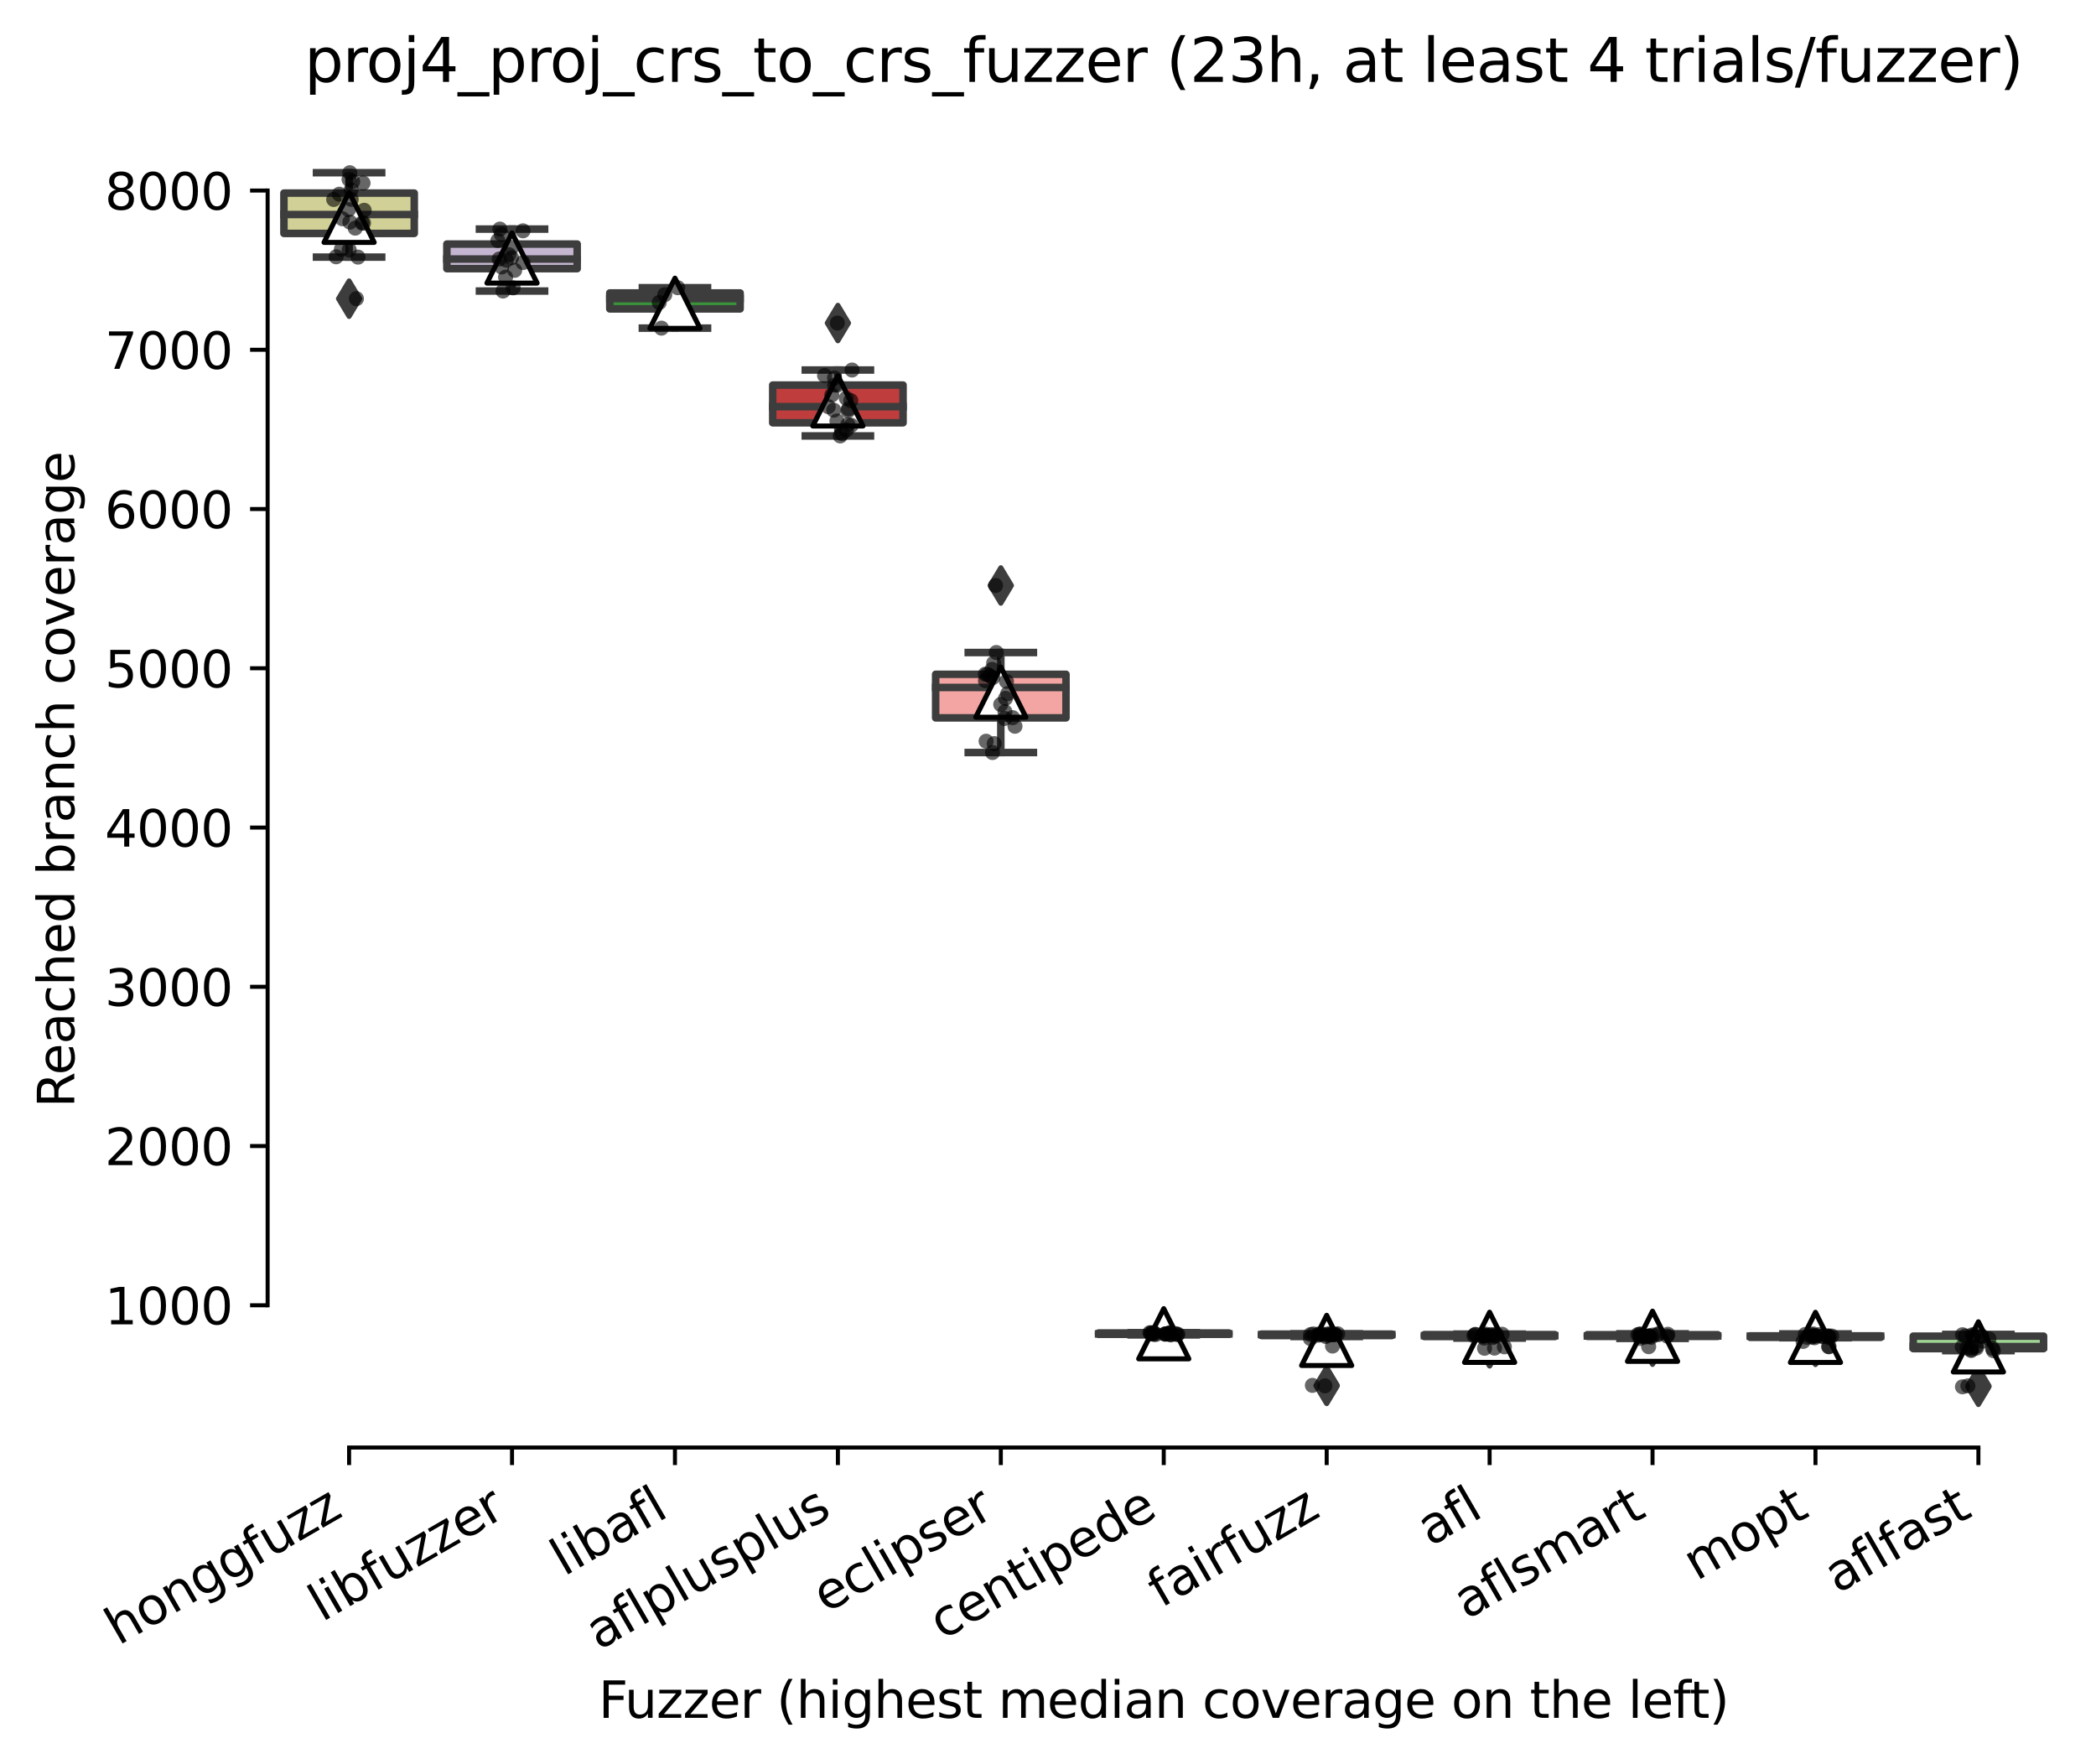 <?xml version="1.0" encoding="utf-8" standalone="no"?>
<!DOCTYPE svg PUBLIC "-//W3C//DTD SVG 1.1//EN"
  "http://www.w3.org/Graphics/SVG/1.1/DTD/svg11.dtd">
<svg xmlns:xlink="http://www.w3.org/1999/xlink" width="417.648pt" height="351.576pt" viewBox="0 0 417.648 351.576" xmlns="http://www.w3.org/2000/svg" version="1.1">
 <defs>
  <style type="text/css">*{stroke-linejoin: round; stroke-linecap: butt}</style>
 </defs>
 <g id="figure_1">
  <g id="patch_1">
   <path d="M 0 351.576 
L 417.648 351.576 
L 417.648 0 
L 0 0 
z
" style="fill: #ffffff"/>
  </g>
  <g id="axes_1">
   <g id="patch_2">
    <path d="M 53.328 288.43 
L 410.448 288.43 
L 410.448 22.318 
L 53.328 22.318 
z
" style="fill: #ffffff"/>
   </g>
   <g id="patch_3">
    <path d="M 56.575 46.512 
L 82.547 46.512 
L 82.547 38.476 
L 56.575 38.476 
L 56.575 46.512 
z
" clip-path="url(#p13441dd516)" style="fill: #d1d197; stroke: #3d3d3d; stroke-width: 1.5; stroke-linejoin: miter"/>
   </g>
   <g id="patch_4">
    <path d="M 89.04 53.532 
L 115.012 53.532 
L 115.012 48.63 
L 89.04 48.63 
L 89.04 53.532 
z
" clip-path="url(#p13441dd516)" style="fill: #c4b5d0; stroke: #3d3d3d; stroke-width: 1.5; stroke-linejoin: miter"/>
   </g>
   <g id="patch_5">
    <path d="M 121.506 61.552 
L 147.478 61.552 
L 147.478 58.371 
L 121.506 58.371 
L 121.506 61.552 
z
" clip-path="url(#p13441dd516)" style="fill: #3a923a; stroke: #3d3d3d; stroke-width: 1.5; stroke-linejoin: miter"/>
   </g>
   <g id="patch_6">
    <path d="M 153.971 84.248 
L 179.943 84.248 
L 179.943 76.728 
L 153.971 76.728 
L 153.971 84.248 
z
" clip-path="url(#p13441dd516)" style="fill: #c03d3e; stroke: #3d3d3d; stroke-width: 1.5; stroke-linejoin: miter"/>
   </g>
   <g id="patch_7">
    <path d="M 186.436 143.039 
L 212.409 143.039 
L 212.409 134.36 
L 186.436 134.36 
L 186.436 143.039 
z
" clip-path="url(#p13441dd516)" style="fill: #f2a5a3; stroke: #3d3d3d; stroke-width: 1.5; stroke-linejoin: miter"/>
   </g>
   <g id="patch_8">
    <path d="M 218.902 265.871 
L 244.874 265.871 
L 244.874 265.609 
L 218.902 265.609 
L 218.902 265.871 
z
" clip-path="url(#p13441dd516)" style="fill: #e1812c; stroke: #3d3d3d; stroke-width: 1.5; stroke-linejoin: miter"/>
   </g>
   <g id="patch_9">
    <path d="M 251.367 266.117 
L 277.34 266.117 
L 277.34 265.831 
L 251.367 265.831 
L 251.367 266.117 
z
" clip-path="url(#p13441dd516)" style="fill: #d684bd; stroke: #3d3d3d; stroke-width: 1.5; stroke-linejoin: miter"/>
   </g>
   <g id="patch_10">
    <path d="M 283.833 266.315 
L 309.805 266.315 
L 309.805 265.926 
L 283.833 265.926 
L 283.833 266.315 
z
" clip-path="url(#p13441dd516)" style="fill: #3274a1; stroke: #3d3d3d; stroke-width: 1.5; stroke-linejoin: miter"/>
   </g>
   <g id="patch_11">
    <path d="M 316.298 266.283 
L 342.271 266.283 
L 342.271 265.95 
L 316.298 265.95 
L 316.298 266.283 
z
" clip-path="url(#p13441dd516)" style="fill: #c7c7c7; stroke: #3d3d3d; stroke-width: 1.5; stroke-linejoin: miter"/>
   </g>
   <g id="patch_12">
    <path d="M 348.764 266.482 
L 374.736 266.482 
L 374.736 266.18 
L 348.764 266.18 
L 348.764 266.482 
z
" clip-path="url(#p13441dd516)" style="fill: #7f7f7f; stroke: #3d3d3d; stroke-width: 1.5; stroke-linejoin: miter"/>
   </g>
   <g id="patch_13">
    <path d="M 381.229 268.727 
L 407.202 268.727 
L 407.202 266.236 
L 381.229 266.236 
L 381.229 268.727 
z
" clip-path="url(#p13441dd516)" style="fill: #9fd495; stroke: #3d3d3d; stroke-width: 1.5; stroke-linejoin: miter"/>
   </g>
   <g id="matplotlib.axis_1">
    <g id="xtick_1">
     <g id="line2d_1">
      <defs>
       <path id="m31eebbe1d5" d="M 0 0 
L 0 3.5 
" style="stroke: #000000; stroke-width: 0.8"/>
      </defs>
      <g>
       <use xlink:href="#m31eebbe1d5" x="69.561" y="288.43" style="stroke: #000000; stroke-width: 0.8"/>
      </g>
     </g>
     <g id="text_1">
      <!-- honggfuzz -->
      <g transform="translate(23.622 327.933) rotate(-30) scale(0.1 -0.1)">
       <defs>
        <path id="DejaVuSans-68" d="M 3513 2113 
L 3513 0 
L 2938 0 
L 2938 2094 
Q 2938 2591 2744 2837 
Q 2550 3084 2163 3084 
Q 1697 3084 1428 2787 
Q 1159 2491 1159 1978 
L 1159 0 
L 581 0 
L 581 4863 
L 1159 4863 
L 1159 2956 
Q 1366 3272 1645 3428 
Q 1925 3584 2291 3584 
Q 2894 3584 3203 3211 
Q 3513 2838 3513 2113 
z
" transform="scale(0.016)"/>
        <path id="DejaVuSans-6f" d="M 1959 3097 
Q 1497 3097 1228 2736 
Q 959 2375 959 1747 
Q 959 1119 1226 758 
Q 1494 397 1959 397 
Q 2419 397 2687 759 
Q 2956 1122 2956 1747 
Q 2956 2369 2687 2733 
Q 2419 3097 1959 3097 
z
M 1959 3584 
Q 2709 3584 3137 3096 
Q 3566 2609 3566 1747 
Q 3566 888 3137 398 
Q 2709 -91 1959 -91 
Q 1206 -91 779 398 
Q 353 888 353 1747 
Q 353 2609 779 3096 
Q 1206 3584 1959 3584 
z
" transform="scale(0.016)"/>
        <path id="DejaVuSans-6e" d="M 3513 2113 
L 3513 0 
L 2938 0 
L 2938 2094 
Q 2938 2591 2744 2837 
Q 2550 3084 2163 3084 
Q 1697 3084 1428 2787 
Q 1159 2491 1159 1978 
L 1159 0 
L 581 0 
L 581 3500 
L 1159 3500 
L 1159 2956 
Q 1366 3272 1645 3428 
Q 1925 3584 2291 3584 
Q 2894 3584 3203 3211 
Q 3513 2838 3513 2113 
z
" transform="scale(0.016)"/>
        <path id="DejaVuSans-67" d="M 2906 1791 
Q 2906 2416 2648 2759 
Q 2391 3103 1925 3103 
Q 1463 3103 1205 2759 
Q 947 2416 947 1791 
Q 947 1169 1205 825 
Q 1463 481 1925 481 
Q 2391 481 2648 825 
Q 2906 1169 2906 1791 
z
M 3481 434 
Q 3481 -459 3084 -895 
Q 2688 -1331 1869 -1331 
Q 1566 -1331 1297 -1286 
Q 1028 -1241 775 -1147 
L 775 -588 
Q 1028 -725 1275 -790 
Q 1522 -856 1778 -856 
Q 2344 -856 2625 -561 
Q 2906 -266 2906 331 
L 2906 616 
Q 2728 306 2450 153 
Q 2172 0 1784 0 
Q 1141 0 747 490 
Q 353 981 353 1791 
Q 353 2603 747 3093 
Q 1141 3584 1784 3584 
Q 2172 3584 2450 3431 
Q 2728 3278 2906 2969 
L 2906 3500 
L 3481 3500 
L 3481 434 
z
" transform="scale(0.016)"/>
        <path id="DejaVuSans-66" d="M 2375 4863 
L 2375 4384 
L 1825 4384 
Q 1516 4384 1395 4259 
Q 1275 4134 1275 3809 
L 1275 3500 
L 2222 3500 
L 2222 3053 
L 1275 3053 
L 1275 0 
L 697 0 
L 697 3053 
L 147 3053 
L 147 3500 
L 697 3500 
L 697 3744 
Q 697 4328 969 4595 
Q 1241 4863 1831 4863 
L 2375 4863 
z
" transform="scale(0.016)"/>
        <path id="DejaVuSans-75" d="M 544 1381 
L 544 3500 
L 1119 3500 
L 1119 1403 
Q 1119 906 1312 657 
Q 1506 409 1894 409 
Q 2359 409 2629 706 
Q 2900 1003 2900 1516 
L 2900 3500 
L 3475 3500 
L 3475 0 
L 2900 0 
L 2900 538 
Q 2691 219 2414 64 
Q 2138 -91 1772 -91 
Q 1169 -91 856 284 
Q 544 659 544 1381 
z
M 1991 3584 
L 1991 3584 
z
" transform="scale(0.016)"/>
        <path id="DejaVuSans-7a" d="M 353 3500 
L 3084 3500 
L 3084 2975 
L 922 459 
L 3084 459 
L 3084 0 
L 275 0 
L 275 525 
L 2438 3041 
L 353 3041 
L 353 3500 
z
" transform="scale(0.016)"/>
       </defs>
       <use xlink:href="#DejaVuSans-68"/>
       <use xlink:href="#DejaVuSans-6f" x="63.379"/>
       <use xlink:href="#DejaVuSans-6e" x="124.561"/>
       <use xlink:href="#DejaVuSans-67" x="187.939"/>
       <use xlink:href="#DejaVuSans-67" x="251.416"/>
       <use xlink:href="#DejaVuSans-66" x="314.893"/>
       <use xlink:href="#DejaVuSans-75" x="350.098"/>
       <use xlink:href="#DejaVuSans-7a" x="413.477"/>
       <use xlink:href="#DejaVuSans-7a" x="465.967"/>
      </g>
     </g>
    </g>
    <g id="xtick_2">
     <g id="line2d_2">
      <g>
       <use xlink:href="#m31eebbe1d5" x="102.026" y="288.43" style="stroke: #000000; stroke-width: 0.8"/>
      </g>
     </g>
     <g id="text_2">
      <!-- libfuzzer -->
      <g transform="translate(64.16 323.272) rotate(-30) scale(0.1 -0.1)">
       <defs>
        <path id="DejaVuSans-6c" d="M 603 4863 
L 1178 4863 
L 1178 0 
L 603 0 
L 603 4863 
z
" transform="scale(0.016)"/>
        <path id="DejaVuSans-69" d="M 603 3500 
L 1178 3500 
L 1178 0 
L 603 0 
L 603 3500 
z
M 603 4863 
L 1178 4863 
L 1178 4134 
L 603 4134 
L 603 4863 
z
" transform="scale(0.016)"/>
        <path id="DejaVuSans-62" d="M 3116 1747 
Q 3116 2381 2855 2742 
Q 2594 3103 2138 3103 
Q 1681 3103 1420 2742 
Q 1159 2381 1159 1747 
Q 1159 1113 1420 752 
Q 1681 391 2138 391 
Q 2594 391 2855 752 
Q 3116 1113 3116 1747 
z
M 1159 2969 
Q 1341 3281 1617 3432 
Q 1894 3584 2278 3584 
Q 2916 3584 3314 3078 
Q 3713 2572 3713 1747 
Q 3713 922 3314 415 
Q 2916 -91 2278 -91 
Q 1894 -91 1617 61 
Q 1341 213 1159 525 
L 1159 0 
L 581 0 
L 581 4863 
L 1159 4863 
L 1159 2969 
z
" transform="scale(0.016)"/>
        <path id="DejaVuSans-65" d="M 3597 1894 
L 3597 1613 
L 953 1613 
Q 991 1019 1311 708 
Q 1631 397 2203 397 
Q 2534 397 2845 478 
Q 3156 559 3463 722 
L 3463 178 
Q 3153 47 2828 -22 
Q 2503 -91 2169 -91 
Q 1331 -91 842 396 
Q 353 884 353 1716 
Q 353 2575 817 3079 
Q 1281 3584 2069 3584 
Q 2775 3584 3186 3129 
Q 3597 2675 3597 1894 
z
M 3022 2063 
Q 3016 2534 2758 2815 
Q 2500 3097 2075 3097 
Q 1594 3097 1305 2825 
Q 1016 2553 972 2059 
L 3022 2063 
z
" transform="scale(0.016)"/>
        <path id="DejaVuSans-72" d="M 2631 2963 
Q 2534 3019 2420 3045 
Q 2306 3072 2169 3072 
Q 1681 3072 1420 2755 
Q 1159 2438 1159 1844 
L 1159 0 
L 581 0 
L 581 3500 
L 1159 3500 
L 1159 2956 
Q 1341 3275 1631 3429 
Q 1922 3584 2338 3584 
Q 2397 3584 2469 3576 
Q 2541 3569 2628 3553 
L 2631 2963 
z
" transform="scale(0.016)"/>
       </defs>
       <use xlink:href="#DejaVuSans-6c"/>
       <use xlink:href="#DejaVuSans-69" x="27.783"/>
       <use xlink:href="#DejaVuSans-62" x="55.566"/>
       <use xlink:href="#DejaVuSans-66" x="119.043"/>
       <use xlink:href="#DejaVuSans-75" x="154.248"/>
       <use xlink:href="#DejaVuSans-7a" x="217.627"/>
       <use xlink:href="#DejaVuSans-7a" x="270.117"/>
       <use xlink:href="#DejaVuSans-65" x="322.607"/>
       <use xlink:href="#DejaVuSans-72" x="384.131"/>
      </g>
     </g>
    </g>
    <g id="xtick_3">
     <g id="line2d_3">
      <g>
       <use xlink:href="#m31eebbe1d5" x="134.492" y="288.43" style="stroke: #000000; stroke-width: 0.8"/>
      </g>
     </g>
     <g id="text_3">
      <!-- libafl -->
      <g transform="translate(112.38 314.176) rotate(-30) scale(0.1 -0.1)">
       <defs>
        <path id="DejaVuSans-61" d="M 2194 1759 
Q 1497 1759 1228 1600 
Q 959 1441 959 1056 
Q 959 750 1161 570 
Q 1363 391 1709 391 
Q 2188 391 2477 730 
Q 2766 1069 2766 1631 
L 2766 1759 
L 2194 1759 
z
M 3341 1997 
L 3341 0 
L 2766 0 
L 2766 531 
Q 2569 213 2275 61 
Q 1981 -91 1556 -91 
Q 1019 -91 701 211 
Q 384 513 384 1019 
Q 384 1609 779 1909 
Q 1175 2209 1959 2209 
L 2766 2209 
L 2766 2266 
Q 2766 2663 2505 2880 
Q 2244 3097 1772 3097 
Q 1472 3097 1187 3025 
Q 903 2953 641 2809 
L 641 3341 
Q 956 3463 1253 3523 
Q 1550 3584 1831 3584 
Q 2591 3584 2966 3190 
Q 3341 2797 3341 1997 
z
" transform="scale(0.016)"/>
       </defs>
       <use xlink:href="#DejaVuSans-6c"/>
       <use xlink:href="#DejaVuSans-69" x="27.783"/>
       <use xlink:href="#DejaVuSans-62" x="55.566"/>
       <use xlink:href="#DejaVuSans-61" x="119.043"/>
       <use xlink:href="#DejaVuSans-66" x="180.322"/>
       <use xlink:href="#DejaVuSans-6c" x="215.527"/>
      </g>
     </g>
    </g>
    <g id="xtick_4">
     <g id="line2d_4">
      <g>
       <use xlink:href="#m31eebbe1d5" x="166.957" y="288.43" style="stroke: #000000; stroke-width: 0.8"/>
      </g>
     </g>
     <g id="text_4">
      <!-- aflplusplus -->
      <g transform="translate(119.348 328.897) rotate(-30) scale(0.1 -0.1)">
       <defs>
        <path id="DejaVuSans-70" d="M 1159 525 
L 1159 -1331 
L 581 -1331 
L 581 3500 
L 1159 3500 
L 1159 2969 
Q 1341 3281 1617 3432 
Q 1894 3584 2278 3584 
Q 2916 3584 3314 3078 
Q 3713 2572 3713 1747 
Q 3713 922 3314 415 
Q 2916 -91 2278 -91 
Q 1894 -91 1617 61 
Q 1341 213 1159 525 
z
M 3116 1747 
Q 3116 2381 2855 2742 
Q 2594 3103 2138 3103 
Q 1681 3103 1420 2742 
Q 1159 2381 1159 1747 
Q 1159 1113 1420 752 
Q 1681 391 2138 391 
Q 2594 391 2855 752 
Q 3116 1113 3116 1747 
z
" transform="scale(0.016)"/>
        <path id="DejaVuSans-73" d="M 2834 3397 
L 2834 2853 
Q 2591 2978 2328 3040 
Q 2066 3103 1784 3103 
Q 1356 3103 1142 2972 
Q 928 2841 928 2578 
Q 928 2378 1081 2264 
Q 1234 2150 1697 2047 
L 1894 2003 
Q 2506 1872 2764 1633 
Q 3022 1394 3022 966 
Q 3022 478 2636 193 
Q 2250 -91 1575 -91 
Q 1294 -91 989 -36 
Q 684 19 347 128 
L 347 722 
Q 666 556 975 473 
Q 1284 391 1588 391 
Q 1994 391 2212 530 
Q 2431 669 2431 922 
Q 2431 1156 2273 1281 
Q 2116 1406 1581 1522 
L 1381 1569 
Q 847 1681 609 1914 
Q 372 2147 372 2553 
Q 372 3047 722 3315 
Q 1072 3584 1716 3584 
Q 2034 3584 2315 3537 
Q 2597 3491 2834 3397 
z
" transform="scale(0.016)"/>
       </defs>
       <use xlink:href="#DejaVuSans-61"/>
       <use xlink:href="#DejaVuSans-66" x="61.279"/>
       <use xlink:href="#DejaVuSans-6c" x="96.484"/>
       <use xlink:href="#DejaVuSans-70" x="124.268"/>
       <use xlink:href="#DejaVuSans-6c" x="187.744"/>
       <use xlink:href="#DejaVuSans-75" x="215.527"/>
       <use xlink:href="#DejaVuSans-73" x="278.906"/>
       <use xlink:href="#DejaVuSans-70" x="331.006"/>
       <use xlink:href="#DejaVuSans-6c" x="394.482"/>
       <use xlink:href="#DejaVuSans-75" x="422.266"/>
       <use xlink:href="#DejaVuSans-73" x="485.645"/>
      </g>
     </g>
    </g>
    <g id="xtick_5">
     <g id="line2d_5">
      <g>
       <use xlink:href="#m31eebbe1d5" x="199.423" y="288.43" style="stroke: #000000; stroke-width: 0.8"/>
      </g>
     </g>
     <g id="text_5">
      <!-- eclipser -->
      <g transform="translate(164.582 321.525) rotate(-30) scale(0.1 -0.1)">
       <defs>
        <path id="DejaVuSans-63" d="M 3122 3366 
L 3122 2828 
Q 2878 2963 2633 3030 
Q 2388 3097 2138 3097 
Q 1578 3097 1268 2742 
Q 959 2388 959 1747 
Q 959 1106 1268 751 
Q 1578 397 2138 397 
Q 2388 397 2633 464 
Q 2878 531 3122 666 
L 3122 134 
Q 2881 22 2623 -34 
Q 2366 -91 2075 -91 
Q 1284 -91 818 406 
Q 353 903 353 1747 
Q 353 2603 823 3093 
Q 1294 3584 2113 3584 
Q 2378 3584 2631 3529 
Q 2884 3475 3122 3366 
z
" transform="scale(0.016)"/>
       </defs>
       <use xlink:href="#DejaVuSans-65"/>
       <use xlink:href="#DejaVuSans-63" x="61.523"/>
       <use xlink:href="#DejaVuSans-6c" x="116.504"/>
       <use xlink:href="#DejaVuSans-69" x="144.287"/>
       <use xlink:href="#DejaVuSans-70" x="172.07"/>
       <use xlink:href="#DejaVuSans-73" x="235.547"/>
       <use xlink:href="#DejaVuSans-65" x="287.646"/>
       <use xlink:href="#DejaVuSans-72" x="349.17"/>
      </g>
     </g>
    </g>
    <g id="xtick_6">
     <g id="line2d_6">
      <g>
       <use xlink:href="#m31eebbe1d5" x="231.888" y="288.43" style="stroke: #000000; stroke-width: 0.8"/>
      </g>
     </g>
     <g id="text_6">
      <!-- centipede -->
      <g transform="translate(187.815 326.856) rotate(-30) scale(0.1 -0.1)">
       <defs>
        <path id="DejaVuSans-74" d="M 1172 4494 
L 1172 3500 
L 2356 3500 
L 2356 3053 
L 1172 3053 
L 1172 1153 
Q 1172 725 1289 603 
Q 1406 481 1766 481 
L 2356 481 
L 2356 0 
L 1766 0 
Q 1100 0 847 248 
Q 594 497 594 1153 
L 594 3053 
L 172 3053 
L 172 3500 
L 594 3500 
L 594 4494 
L 1172 4494 
z
" transform="scale(0.016)"/>
        <path id="DejaVuSans-64" d="M 2906 2969 
L 2906 4863 
L 3481 4863 
L 3481 0 
L 2906 0 
L 2906 525 
Q 2725 213 2448 61 
Q 2172 -91 1784 -91 
Q 1150 -91 751 415 
Q 353 922 353 1747 
Q 353 2572 751 3078 
Q 1150 3584 1784 3584 
Q 2172 3584 2448 3432 
Q 2725 3281 2906 2969 
z
M 947 1747 
Q 947 1113 1208 752 
Q 1469 391 1925 391 
Q 2381 391 2643 752 
Q 2906 1113 2906 1747 
Q 2906 2381 2643 2742 
Q 2381 3103 1925 3103 
Q 1469 3103 1208 2742 
Q 947 2381 947 1747 
z
" transform="scale(0.016)"/>
       </defs>
       <use xlink:href="#DejaVuSans-63"/>
       <use xlink:href="#DejaVuSans-65" x="54.98"/>
       <use xlink:href="#DejaVuSans-6e" x="116.504"/>
       <use xlink:href="#DejaVuSans-74" x="179.883"/>
       <use xlink:href="#DejaVuSans-69" x="219.092"/>
       <use xlink:href="#DejaVuSans-70" x="246.875"/>
       <use xlink:href="#DejaVuSans-65" x="310.352"/>
       <use xlink:href="#DejaVuSans-64" x="371.875"/>
       <use xlink:href="#DejaVuSans-65" x="435.352"/>
      </g>
     </g>
    </g>
    <g id="xtick_7">
     <g id="line2d_7">
      <g>
       <use xlink:href="#m31eebbe1d5" x="264.354" y="288.43" style="stroke: #000000; stroke-width: 0.8"/>
      </g>
     </g>
     <g id="text_7">
      <!-- fairfuzz -->
      <g transform="translate(231.364 320.457) rotate(-30) scale(0.1 -0.1)">
       <use xlink:href="#DejaVuSans-66"/>
       <use xlink:href="#DejaVuSans-61" x="35.205"/>
       <use xlink:href="#DejaVuSans-69" x="96.484"/>
       <use xlink:href="#DejaVuSans-72" x="124.268"/>
       <use xlink:href="#DejaVuSans-66" x="165.381"/>
       <use xlink:href="#DejaVuSans-75" x="200.586"/>
       <use xlink:href="#DejaVuSans-7a" x="263.965"/>
       <use xlink:href="#DejaVuSans-7a" x="316.455"/>
      </g>
     </g>
    </g>
    <g id="xtick_8">
     <g id="line2d_8">
      <g>
       <use xlink:href="#m31eebbe1d5" x="296.819" y="288.43" style="stroke: #000000; stroke-width: 0.8"/>
      </g>
     </g>
     <g id="text_8">
      <!-- afl -->
      <g transform="translate(285.017 308.224) rotate(-30) scale(0.1 -0.1)">
       <use xlink:href="#DejaVuSans-61"/>
       <use xlink:href="#DejaVuSans-66" x="61.279"/>
       <use xlink:href="#DejaVuSans-6c" x="96.484"/>
      </g>
     </g>
    </g>
    <g id="xtick_9">
     <g id="line2d_9">
      <g>
       <use xlink:href="#m31eebbe1d5" x="329.284" y="288.43" style="stroke: #000000; stroke-width: 0.8"/>
      </g>
     </g>
     <g id="text_9">
      <!-- aflsmart -->
      <g transform="translate(292.273 322.779) rotate(-30) scale(0.1 -0.1)">
       <defs>
        <path id="DejaVuSans-6d" d="M 3328 2828 
Q 3544 3216 3844 3400 
Q 4144 3584 4550 3584 
Q 5097 3584 5394 3201 
Q 5691 2819 5691 2113 
L 5691 0 
L 5113 0 
L 5113 2094 
Q 5113 2597 4934 2840 
Q 4756 3084 4391 3084 
Q 3944 3084 3684 2787 
Q 3425 2491 3425 1978 
L 3425 0 
L 2847 0 
L 2847 2094 
Q 2847 2600 2669 2842 
Q 2491 3084 2119 3084 
Q 1678 3084 1418 2786 
Q 1159 2488 1159 1978 
L 1159 0 
L 581 0 
L 581 3500 
L 1159 3500 
L 1159 2956 
Q 1356 3278 1631 3431 
Q 1906 3584 2284 3584 
Q 2666 3584 2933 3390 
Q 3200 3197 3328 2828 
z
" transform="scale(0.016)"/>
       </defs>
       <use xlink:href="#DejaVuSans-61"/>
       <use xlink:href="#DejaVuSans-66" x="61.279"/>
       <use xlink:href="#DejaVuSans-6c" x="96.484"/>
       <use xlink:href="#DejaVuSans-73" x="124.268"/>
       <use xlink:href="#DejaVuSans-6d" x="176.367"/>
       <use xlink:href="#DejaVuSans-61" x="273.779"/>
       <use xlink:href="#DejaVuSans-72" x="335.059"/>
       <use xlink:href="#DejaVuSans-74" x="376.172"/>
      </g>
     </g>
    </g>
    <g id="xtick_10">
     <g id="line2d_10">
      <g>
       <use xlink:href="#m31eebbe1d5" x="361.75" y="288.43" style="stroke: #000000; stroke-width: 0.8"/>
      </g>
     </g>
     <g id="text_10">
      <!-- mopt -->
      <g transform="translate(338.082 315.075) rotate(-30) scale(0.1 -0.1)">
       <use xlink:href="#DejaVuSans-6d"/>
       <use xlink:href="#DejaVuSans-6f" x="97.412"/>
       <use xlink:href="#DejaVuSans-70" x="158.594"/>
       <use xlink:href="#DejaVuSans-74" x="222.07"/>
      </g>
     </g>
    </g>
    <g id="xtick_11">
     <g id="line2d_11">
      <g>
       <use xlink:href="#m31eebbe1d5" x="394.215" y="288.43" style="stroke: #000000; stroke-width: 0.8"/>
      </g>
     </g>
     <g id="text_11">
      <!-- aflfast -->
      <g transform="translate(366.152 317.613) rotate(-30) scale(0.1 -0.1)">
       <use xlink:href="#DejaVuSans-61"/>
       <use xlink:href="#DejaVuSans-66" x="61.279"/>
       <use xlink:href="#DejaVuSans-6c" x="96.484"/>
       <use xlink:href="#DejaVuSans-66" x="124.268"/>
       <use xlink:href="#DejaVuSans-61" x="159.473"/>
       <use xlink:href="#DejaVuSans-73" x="220.752"/>
       <use xlink:href="#DejaVuSans-74" x="272.852"/>
      </g>
     </g>
    </g>
    <g id="text_12">
     <!-- Fuzzer (highest median coverage on the left) -->
     <g transform="translate(119.27 342.297) scale(0.1 -0.1)">
      <defs>
       <path id="DejaVuSans-46" d="M 628 4666 
L 3309 4666 
L 3309 4134 
L 1259 4134 
L 1259 2759 
L 3109 2759 
L 3109 2228 
L 1259 2228 
L 1259 0 
L 628 0 
L 628 4666 
z
" transform="scale(0.016)"/>
       <path id="DejaVuSans-20" transform="scale(0.016)"/>
       <path id="DejaVuSans-28" d="M 1984 4856 
Q 1566 4138 1362 3434 
Q 1159 2731 1159 2009 
Q 1159 1288 1364 580 
Q 1569 -128 1984 -844 
L 1484 -844 
Q 1016 -109 783 600 
Q 550 1309 550 2009 
Q 550 2706 781 3412 
Q 1013 4119 1484 4856 
L 1984 4856 
z
" transform="scale(0.016)"/>
       <path id="DejaVuSans-76" d="M 191 3500 
L 800 3500 
L 1894 563 
L 2988 3500 
L 3597 3500 
L 2284 0 
L 1503 0 
L 191 3500 
z
" transform="scale(0.016)"/>
       <path id="DejaVuSans-29" d="M 513 4856 
L 1013 4856 
Q 1481 4119 1714 3412 
Q 1947 2706 1947 2009 
Q 1947 1309 1714 600 
Q 1481 -109 1013 -844 
L 513 -844 
Q 928 -128 1133 580 
Q 1338 1288 1338 2009 
Q 1338 2731 1133 3434 
Q 928 4138 513 4856 
z
" transform="scale(0.016)"/>
      </defs>
      <use xlink:href="#DejaVuSans-46"/>
      <use xlink:href="#DejaVuSans-75" x="52.02"/>
      <use xlink:href="#DejaVuSans-7a" x="115.398"/>
      <use xlink:href="#DejaVuSans-7a" x="167.889"/>
      <use xlink:href="#DejaVuSans-65" x="220.379"/>
      <use xlink:href="#DejaVuSans-72" x="281.902"/>
      <use xlink:href="#DejaVuSans-20" x="323.016"/>
      <use xlink:href="#DejaVuSans-28" x="354.803"/>
      <use xlink:href="#DejaVuSans-68" x="393.816"/>
      <use xlink:href="#DejaVuSans-69" x="457.195"/>
      <use xlink:href="#DejaVuSans-67" x="484.979"/>
      <use xlink:href="#DejaVuSans-68" x="548.455"/>
      <use xlink:href="#DejaVuSans-65" x="611.834"/>
      <use xlink:href="#DejaVuSans-73" x="673.357"/>
      <use xlink:href="#DejaVuSans-74" x="725.457"/>
      <use xlink:href="#DejaVuSans-20" x="764.666"/>
      <use xlink:href="#DejaVuSans-6d" x="796.453"/>
      <use xlink:href="#DejaVuSans-65" x="893.865"/>
      <use xlink:href="#DejaVuSans-64" x="955.389"/>
      <use xlink:href="#DejaVuSans-69" x="1018.865"/>
      <use xlink:href="#DejaVuSans-61" x="1046.648"/>
      <use xlink:href="#DejaVuSans-6e" x="1107.928"/>
      <use xlink:href="#DejaVuSans-20" x="1171.307"/>
      <use xlink:href="#DejaVuSans-63" x="1203.094"/>
      <use xlink:href="#DejaVuSans-6f" x="1258.074"/>
      <use xlink:href="#DejaVuSans-76" x="1319.256"/>
      <use xlink:href="#DejaVuSans-65" x="1378.436"/>
      <use xlink:href="#DejaVuSans-72" x="1439.959"/>
      <use xlink:href="#DejaVuSans-61" x="1481.072"/>
      <use xlink:href="#DejaVuSans-67" x="1542.352"/>
      <use xlink:href="#DejaVuSans-65" x="1605.828"/>
      <use xlink:href="#DejaVuSans-20" x="1667.352"/>
      <use xlink:href="#DejaVuSans-6f" x="1699.139"/>
      <use xlink:href="#DejaVuSans-6e" x="1760.32"/>
      <use xlink:href="#DejaVuSans-20" x="1823.699"/>
      <use xlink:href="#DejaVuSans-74" x="1855.486"/>
      <use xlink:href="#DejaVuSans-68" x="1894.695"/>
      <use xlink:href="#DejaVuSans-65" x="1958.074"/>
      <use xlink:href="#DejaVuSans-20" x="2019.598"/>
      <use xlink:href="#DejaVuSans-6c" x="2051.385"/>
      <use xlink:href="#DejaVuSans-65" x="2079.168"/>
      <use xlink:href="#DejaVuSans-66" x="2140.691"/>
      <use xlink:href="#DejaVuSans-74" x="2174.146"/>
      <use xlink:href="#DejaVuSans-29" x="2213.355"/>
     </g>
    </g>
   </g>
   <g id="matplotlib.axis_2">
    <g id="ytick_1">
     <g id="line2d_12">
      <defs>
       <path id="mb968a41959" d="M 0 0 
L -3.5 0 
" style="stroke: #000000; stroke-width: 0.8"/>
      </defs>
      <g>
       <use xlink:href="#mb968a41959" x="53.328" y="260.088" style="stroke: #000000; stroke-width: 0.8"/>
      </g>
     </g>
     <g id="text_13">
      <!-- 1000 -->
      <g transform="translate(20.878 263.887) scale(0.1 -0.1)">
       <defs>
        <path id="DejaVuSans-31" d="M 794 531 
L 1825 531 
L 1825 4091 
L 703 3866 
L 703 4441 
L 1819 4666 
L 2450 4666 
L 2450 531 
L 3481 531 
L 3481 0 
L 794 0 
L 794 531 
z
" transform="scale(0.016)"/>
        <path id="DejaVuSans-30" d="M 2034 4250 
Q 1547 4250 1301 3770 
Q 1056 3291 1056 2328 
Q 1056 1369 1301 889 
Q 1547 409 2034 409 
Q 2525 409 2770 889 
Q 3016 1369 3016 2328 
Q 3016 3291 2770 3770 
Q 2525 4250 2034 4250 
z
M 2034 4750 
Q 2819 4750 3233 4129 
Q 3647 3509 3647 2328 
Q 3647 1150 3233 529 
Q 2819 -91 2034 -91 
Q 1250 -91 836 529 
Q 422 1150 422 2328 
Q 422 3509 836 4129 
Q 1250 4750 2034 4750 
z
" transform="scale(0.016)"/>
       </defs>
       <use xlink:href="#DejaVuSans-31"/>
       <use xlink:href="#DejaVuSans-30" x="63.623"/>
       <use xlink:href="#DejaVuSans-30" x="127.246"/>
       <use xlink:href="#DejaVuSans-30" x="190.869"/>
      </g>
     </g>
    </g>
    <g id="ytick_2">
     <g id="line2d_13">
      <g>
       <use xlink:href="#mb968a41959" x="53.328" y="228.356" style="stroke: #000000; stroke-width: 0.8"/>
      </g>
     </g>
     <g id="text_14">
      <!-- 2000 -->
      <g transform="translate(20.878 232.156) scale(0.1 -0.1)">
       <defs>
        <path id="DejaVuSans-32" d="M 1228 531 
L 3431 531 
L 3431 0 
L 469 0 
L 469 531 
Q 828 903 1448 1529 
Q 2069 2156 2228 2338 
Q 2531 2678 2651 2914 
Q 2772 3150 2772 3378 
Q 2772 3750 2511 3984 
Q 2250 4219 1831 4219 
Q 1534 4219 1204 4116 
Q 875 4013 500 3803 
L 500 4441 
Q 881 4594 1212 4672 
Q 1544 4750 1819 4750 
Q 2544 4750 2975 4387 
Q 3406 4025 3406 3419 
Q 3406 3131 3298 2873 
Q 3191 2616 2906 2266 
Q 2828 2175 2409 1742 
Q 1991 1309 1228 531 
z
" transform="scale(0.016)"/>
       </defs>
       <use xlink:href="#DejaVuSans-32"/>
       <use xlink:href="#DejaVuSans-30" x="63.623"/>
       <use xlink:href="#DejaVuSans-30" x="127.246"/>
       <use xlink:href="#DejaVuSans-30" x="190.869"/>
      </g>
     </g>
    </g>
    <g id="ytick_3">
     <g id="line2d_14">
      <g>
       <use xlink:href="#mb968a41959" x="53.328" y="196.625" style="stroke: #000000; stroke-width: 0.8"/>
      </g>
     </g>
     <g id="text_15">
      <!-- 3000 -->
      <g transform="translate(20.878 200.424) scale(0.1 -0.1)">
       <defs>
        <path id="DejaVuSans-33" d="M 2597 2516 
Q 3050 2419 3304 2112 
Q 3559 1806 3559 1356 
Q 3559 666 3084 287 
Q 2609 -91 1734 -91 
Q 1441 -91 1130 -33 
Q 819 25 488 141 
L 488 750 
Q 750 597 1062 519 
Q 1375 441 1716 441 
Q 2309 441 2620 675 
Q 2931 909 2931 1356 
Q 2931 1769 2642 2001 
Q 2353 2234 1838 2234 
L 1294 2234 
L 1294 2753 
L 1863 2753 
Q 2328 2753 2575 2939 
Q 2822 3125 2822 3475 
Q 2822 3834 2567 4026 
Q 2313 4219 1838 4219 
Q 1578 4219 1281 4162 
Q 984 4106 628 3988 
L 628 4550 
Q 988 4650 1302 4700 
Q 1616 4750 1894 4750 
Q 2613 4750 3031 4423 
Q 3450 4097 3450 3541 
Q 3450 3153 3228 2886 
Q 3006 2619 2597 2516 
z
" transform="scale(0.016)"/>
       </defs>
       <use xlink:href="#DejaVuSans-33"/>
       <use xlink:href="#DejaVuSans-30" x="63.623"/>
       <use xlink:href="#DejaVuSans-30" x="127.246"/>
       <use xlink:href="#DejaVuSans-30" x="190.869"/>
      </g>
     </g>
    </g>
    <g id="ytick_4">
     <g id="line2d_15">
      <g>
       <use xlink:href="#mb968a41959" x="53.328" y="164.894" style="stroke: #000000; stroke-width: 0.8"/>
      </g>
     </g>
     <g id="text_16">
      <!-- 4000 -->
      <g transform="translate(20.878 168.693) scale(0.1 -0.1)">
       <defs>
        <path id="DejaVuSans-34" d="M 2419 4116 
L 825 1625 
L 2419 1625 
L 2419 4116 
z
M 2253 4666 
L 3047 4666 
L 3047 1625 
L 3713 1625 
L 3713 1100 
L 3047 1100 
L 3047 0 
L 2419 0 
L 2419 1100 
L 313 1100 
L 313 1709 
L 2253 4666 
z
" transform="scale(0.016)"/>
       </defs>
       <use xlink:href="#DejaVuSans-34"/>
       <use xlink:href="#DejaVuSans-30" x="63.623"/>
       <use xlink:href="#DejaVuSans-30" x="127.246"/>
       <use xlink:href="#DejaVuSans-30" x="190.869"/>
      </g>
     </g>
    </g>
    <g id="ytick_5">
     <g id="line2d_16">
      <g>
       <use xlink:href="#mb968a41959" x="53.328" y="133.162" style="stroke: #000000; stroke-width: 0.8"/>
      </g>
     </g>
     <g id="text_17">
      <!-- 5000 -->
      <g transform="translate(20.878 136.961) scale(0.1 -0.1)">
       <defs>
        <path id="DejaVuSans-35" d="M 691 4666 
L 3169 4666 
L 3169 4134 
L 1269 4134 
L 1269 2991 
Q 1406 3038 1543 3061 
Q 1681 3084 1819 3084 
Q 2600 3084 3056 2656 
Q 3513 2228 3513 1497 
Q 3513 744 3044 326 
Q 2575 -91 1722 -91 
Q 1428 -91 1123 -41 
Q 819 9 494 109 
L 494 744 
Q 775 591 1075 516 
Q 1375 441 1709 441 
Q 2250 441 2565 725 
Q 2881 1009 2881 1497 
Q 2881 1984 2565 2268 
Q 2250 2553 1709 2553 
Q 1456 2553 1204 2497 
Q 953 2441 691 2322 
L 691 4666 
z
" transform="scale(0.016)"/>
       </defs>
       <use xlink:href="#DejaVuSans-35"/>
       <use xlink:href="#DejaVuSans-30" x="63.623"/>
       <use xlink:href="#DejaVuSans-30" x="127.246"/>
       <use xlink:href="#DejaVuSans-30" x="190.869"/>
      </g>
     </g>
    </g>
    <g id="ytick_6">
     <g id="line2d_17">
      <g>
       <use xlink:href="#mb968a41959" x="53.328" y="101.431" style="stroke: #000000; stroke-width: 0.8"/>
      </g>
     </g>
     <g id="text_18">
      <!-- 6000 -->
      <g transform="translate(20.878 105.23) scale(0.1 -0.1)">
       <defs>
        <path id="DejaVuSans-36" d="M 2113 2584 
Q 1688 2584 1439 2293 
Q 1191 2003 1191 1497 
Q 1191 994 1439 701 
Q 1688 409 2113 409 
Q 2538 409 2786 701 
Q 3034 994 3034 1497 
Q 3034 2003 2786 2293 
Q 2538 2584 2113 2584 
z
M 3366 4563 
L 3366 3988 
Q 3128 4100 2886 4159 
Q 2644 4219 2406 4219 
Q 1781 4219 1451 3797 
Q 1122 3375 1075 2522 
Q 1259 2794 1537 2939 
Q 1816 3084 2150 3084 
Q 2853 3084 3261 2657 
Q 3669 2231 3669 1497 
Q 3669 778 3244 343 
Q 2819 -91 2113 -91 
Q 1303 -91 875 529 
Q 447 1150 447 2328 
Q 447 3434 972 4092 
Q 1497 4750 2381 4750 
Q 2619 4750 2861 4703 
Q 3103 4656 3366 4563 
z
" transform="scale(0.016)"/>
       </defs>
       <use xlink:href="#DejaVuSans-36"/>
       <use xlink:href="#DejaVuSans-30" x="63.623"/>
       <use xlink:href="#DejaVuSans-30" x="127.246"/>
       <use xlink:href="#DejaVuSans-30" x="190.869"/>
      </g>
     </g>
    </g>
    <g id="ytick_7">
     <g id="line2d_18">
      <g>
       <use xlink:href="#mb968a41959" x="53.328" y="69.699" style="stroke: #000000; stroke-width: 0.8"/>
      </g>
     </g>
     <g id="text_19">
      <!-- 7000 -->
      <g transform="translate(20.878 73.499) scale(0.1 -0.1)">
       <defs>
        <path id="DejaVuSans-37" d="M 525 4666 
L 3525 4666 
L 3525 4397 
L 1831 0 
L 1172 0 
L 2766 4134 
L 525 4134 
L 525 4666 
z
" transform="scale(0.016)"/>
       </defs>
       <use xlink:href="#DejaVuSans-37"/>
       <use xlink:href="#DejaVuSans-30" x="63.623"/>
       <use xlink:href="#DejaVuSans-30" x="127.246"/>
       <use xlink:href="#DejaVuSans-30" x="190.869"/>
      </g>
     </g>
    </g>
    <g id="ytick_8">
     <g id="line2d_19">
      <g>
       <use xlink:href="#mb968a41959" x="53.328" y="37.968" style="stroke: #000000; stroke-width: 0.8"/>
      </g>
     </g>
     <g id="text_20">
      <!-- 8000 -->
      <g transform="translate(20.878 41.767) scale(0.1 -0.1)">
       <defs>
        <path id="DejaVuSans-38" d="M 2034 2216 
Q 1584 2216 1326 1975 
Q 1069 1734 1069 1313 
Q 1069 891 1326 650 
Q 1584 409 2034 409 
Q 2484 409 2743 651 
Q 3003 894 3003 1313 
Q 3003 1734 2745 1975 
Q 2488 2216 2034 2216 
z
M 1403 2484 
Q 997 2584 770 2862 
Q 544 3141 544 3541 
Q 544 4100 942 4425 
Q 1341 4750 2034 4750 
Q 2731 4750 3128 4425 
Q 3525 4100 3525 3541 
Q 3525 3141 3298 2862 
Q 3072 2584 2669 2484 
Q 3125 2378 3379 2068 
Q 3634 1759 3634 1313 
Q 3634 634 3220 271 
Q 2806 -91 2034 -91 
Q 1263 -91 848 271 
Q 434 634 434 1313 
Q 434 1759 690 2068 
Q 947 2378 1403 2484 
z
M 1172 3481 
Q 1172 3119 1398 2916 
Q 1625 2713 2034 2713 
Q 2441 2713 2670 2916 
Q 2900 3119 2900 3481 
Q 2900 3844 2670 4047 
Q 2441 4250 2034 4250 
Q 1625 4250 1398 4047 
Q 1172 3844 1172 3481 
z
" transform="scale(0.016)"/>
       </defs>
       <use xlink:href="#DejaVuSans-38"/>
       <use xlink:href="#DejaVuSans-30" x="63.623"/>
       <use xlink:href="#DejaVuSans-30" x="127.246"/>
       <use xlink:href="#DejaVuSans-30" x="190.869"/>
      </g>
     </g>
    </g>
    <g id="text_21">
     <!-- Reached branch coverage -->
     <g transform="translate(14.798 220.706) rotate(-90) scale(0.1 -0.1)">
      <defs>
       <path id="DejaVuSans-52" d="M 2841 2188 
Q 3044 2119 3236 1894 
Q 3428 1669 3622 1275 
L 4263 0 
L 3584 0 
L 2988 1197 
Q 2756 1666 2539 1819 
Q 2322 1972 1947 1972 
L 1259 1972 
L 1259 0 
L 628 0 
L 628 4666 
L 2053 4666 
Q 2853 4666 3247 4331 
Q 3641 3997 3641 3322 
Q 3641 2881 3436 2590 
Q 3231 2300 2841 2188 
z
M 1259 4147 
L 1259 2491 
L 2053 2491 
Q 2509 2491 2742 2702 
Q 2975 2913 2975 3322 
Q 2975 3731 2742 3939 
Q 2509 4147 2053 4147 
L 1259 4147 
z
" transform="scale(0.016)"/>
      </defs>
      <use xlink:href="#DejaVuSans-52"/>
      <use xlink:href="#DejaVuSans-65" x="64.982"/>
      <use xlink:href="#DejaVuSans-61" x="126.506"/>
      <use xlink:href="#DejaVuSans-63" x="187.785"/>
      <use xlink:href="#DejaVuSans-68" x="242.766"/>
      <use xlink:href="#DejaVuSans-65" x="306.145"/>
      <use xlink:href="#DejaVuSans-64" x="367.668"/>
      <use xlink:href="#DejaVuSans-20" x="431.145"/>
      <use xlink:href="#DejaVuSans-62" x="462.932"/>
      <use xlink:href="#DejaVuSans-72" x="526.408"/>
      <use xlink:href="#DejaVuSans-61" x="567.521"/>
      <use xlink:href="#DejaVuSans-6e" x="628.801"/>
      <use xlink:href="#DejaVuSans-63" x="692.18"/>
      <use xlink:href="#DejaVuSans-68" x="747.16"/>
      <use xlink:href="#DejaVuSans-20" x="810.539"/>
      <use xlink:href="#DejaVuSans-63" x="842.326"/>
      <use xlink:href="#DejaVuSans-6f" x="897.307"/>
      <use xlink:href="#DejaVuSans-76" x="958.488"/>
      <use xlink:href="#DejaVuSans-65" x="1017.668"/>
      <use xlink:href="#DejaVuSans-72" x="1079.191"/>
      <use xlink:href="#DejaVuSans-61" x="1120.305"/>
      <use xlink:href="#DejaVuSans-67" x="1181.584"/>
      <use xlink:href="#DejaVuSans-65" x="1245.061"/>
     </g>
    </g>
   </g>
   <g id="line2d_20">
    <path d="M 69.561 46.512 
L 69.561 51.232 
" clip-path="url(#p13441dd516)" style="fill: none; stroke: #3d3d3d; stroke-width: 1.5; stroke-linecap: square"/>
   </g>
   <g id="line2d_21">
    <path d="M 69.561 38.476 
L 69.561 34.414 
" clip-path="url(#p13441dd516)" style="fill: none; stroke: #3d3d3d; stroke-width: 1.5; stroke-linecap: square"/>
   </g>
   <g id="line2d_22">
    <path d="M 63.068 51.232 
L 76.054 51.232 
" clip-path="url(#p13441dd516)" style="fill: none; stroke: #3d3d3d; stroke-width: 1.5; stroke-linecap: square"/>
   </g>
   <g id="line2d_23">
    <path d="M 63.068 34.414 
L 76.054 34.414 
" clip-path="url(#p13441dd516)" style="fill: none; stroke: #3d3d3d; stroke-width: 1.5; stroke-linecap: square"/>
   </g>
   <g id="line2d_24">
    <defs>
     <path id="m6fbd60549f" d="M -0 3.536 
L 2.121 0 
L -0 -3.536 
L -2.121 -0 
z
" style="stroke: #3d3d3d; stroke-linejoin: miter"/>
    </defs>
    <g clip-path="url(#p13441dd516)">
     <use xlink:href="#m6fbd60549f" x="69.561" y="59.514" style="fill: #3d3d3d; stroke: #3d3d3d; stroke-linejoin: miter"/>
    </g>
   </g>
   <g id="line2d_25">
    <path d="M 102.026 53.532 
L 102.026 57.991 
" clip-path="url(#p13441dd516)" style="fill: none; stroke: #3d3d3d; stroke-width: 1.5; stroke-linecap: square"/>
   </g>
   <g id="line2d_26">
    <path d="M 102.026 48.63 
L 102.026 45.647 
" clip-path="url(#p13441dd516)" style="fill: none; stroke: #3d3d3d; stroke-width: 1.5; stroke-linecap: square"/>
   </g>
   <g id="line2d_27">
    <path d="M 95.533 57.991 
L 108.519 57.991 
" clip-path="url(#p13441dd516)" style="fill: none; stroke: #3d3d3d; stroke-width: 1.5; stroke-linecap: square"/>
   </g>
   <g id="line2d_28">
    <path d="M 95.533 45.647 
L 108.519 45.647 
" clip-path="url(#p13441dd516)" style="fill: none; stroke: #3d3d3d; stroke-width: 1.5; stroke-linecap: square"/>
   </g>
   <g id="line2d_29"/>
   <g id="line2d_30">
    <path d="M 134.492 61.552 
L 134.492 65.384 
" clip-path="url(#p13441dd516)" style="fill: none; stroke: #3d3d3d; stroke-width: 1.5; stroke-linecap: square"/>
   </g>
   <g id="line2d_31">
    <path d="M 134.492 58.371 
L 134.492 57.324 
" clip-path="url(#p13441dd516)" style="fill: none; stroke: #3d3d3d; stroke-width: 1.5; stroke-linecap: square"/>
   </g>
   <g id="line2d_32">
    <path d="M 127.999 65.384 
L 140.985 65.384 
" clip-path="url(#p13441dd516)" style="fill: none; stroke: #3d3d3d; stroke-width: 1.5; stroke-linecap: square"/>
   </g>
   <g id="line2d_33">
    <path d="M 127.999 57.324 
L 140.985 57.324 
" clip-path="url(#p13441dd516)" style="fill: none; stroke: #3d3d3d; stroke-width: 1.5; stroke-linecap: square"/>
   </g>
   <g id="line2d_34"/>
   <g id="line2d_35">
    <path d="M 166.957 84.248 
L 166.957 86.866 
" clip-path="url(#p13441dd516)" style="fill: none; stroke: #3d3d3d; stroke-width: 1.5; stroke-linecap: square"/>
   </g>
   <g id="line2d_36">
    <path d="M 166.957 76.728 
L 166.957 73.729 
" clip-path="url(#p13441dd516)" style="fill: none; stroke: #3d3d3d; stroke-width: 1.5; stroke-linecap: square"/>
   </g>
   <g id="line2d_37">
    <path d="M 160.464 86.866 
L 173.45 86.866 
" clip-path="url(#p13441dd516)" style="fill: none; stroke: #3d3d3d; stroke-width: 1.5; stroke-linecap: square"/>
   </g>
   <g id="line2d_38">
    <path d="M 160.464 73.729 
L 173.45 73.729 
" clip-path="url(#p13441dd516)" style="fill: none; stroke: #3d3d3d; stroke-width: 1.5; stroke-linecap: square"/>
   </g>
   <g id="line2d_39">
    <g clip-path="url(#p13441dd516)">
     <use xlink:href="#m6fbd60549f" x="166.957" y="64.369" style="fill: #3d3d3d; stroke: #3d3d3d; stroke-linejoin: miter"/>
    </g>
   </g>
   <g id="line2d_40">
    <path d="M 199.423 143.039 
L 199.423 149.948 
" clip-path="url(#p13441dd516)" style="fill: none; stroke: #3d3d3d; stroke-width: 1.5; stroke-linecap: square"/>
   </g>
   <g id="line2d_41">
    <path d="M 199.423 134.36 
L 199.423 130.021 
" clip-path="url(#p13441dd516)" style="fill: none; stroke: #3d3d3d; stroke-width: 1.5; stroke-linecap: square"/>
   </g>
   <g id="line2d_42">
    <path d="M 192.93 149.948 
L 205.916 149.948 
" clip-path="url(#p13441dd516)" style="fill: none; stroke: #3d3d3d; stroke-width: 1.5; stroke-linecap: square"/>
   </g>
   <g id="line2d_43">
    <path d="M 192.93 130.021 
L 205.916 130.021 
" clip-path="url(#p13441dd516)" style="fill: none; stroke: #3d3d3d; stroke-width: 1.5; stroke-linecap: square"/>
   </g>
   <g id="line2d_44">
    <g clip-path="url(#p13441dd516)">
     <use xlink:href="#m6fbd60549f" x="199.423" y="116.662" style="fill: #3d3d3d; stroke: #3d3d3d; stroke-linejoin: miter"/>
    </g>
   </g>
   <g id="line2d_45">
    <path d="M 231.888 265.871 
L 231.888 265.99 
" clip-path="url(#p13441dd516)" style="fill: none; stroke: #3d3d3d; stroke-width: 1.5; stroke-linecap: square"/>
   </g>
   <g id="line2d_46">
    <path d="M 231.888 265.609 
L 231.888 265.545 
" clip-path="url(#p13441dd516)" style="fill: none; stroke: #3d3d3d; stroke-width: 1.5; stroke-linecap: square"/>
   </g>
   <g id="line2d_47">
    <path d="M 225.395 265.99 
L 238.381 265.99 
" clip-path="url(#p13441dd516)" style="fill: none; stroke: #3d3d3d; stroke-width: 1.5; stroke-linecap: square"/>
   </g>
   <g id="line2d_48">
    <path d="M 225.395 265.545 
L 238.381 265.545 
" clip-path="url(#p13441dd516)" style="fill: none; stroke: #3d3d3d; stroke-width: 1.5; stroke-linecap: square"/>
   </g>
   <g id="line2d_49"/>
   <g id="line2d_50">
    <path d="M 264.354 266.117 
L 264.354 266.307 
" clip-path="url(#p13441dd516)" style="fill: none; stroke: #3d3d3d; stroke-width: 1.5; stroke-linecap: square"/>
   </g>
   <g id="line2d_51">
    <path d="M 264.354 265.831 
L 264.354 265.768 
" clip-path="url(#p13441dd516)" style="fill: none; stroke: #3d3d3d; stroke-width: 1.5; stroke-linecap: square"/>
   </g>
   <g id="line2d_52">
    <path d="M 257.86 266.307 
L 270.847 266.307 
" clip-path="url(#p13441dd516)" style="fill: none; stroke: #3d3d3d; stroke-width: 1.5; stroke-linecap: square"/>
   </g>
   <g id="line2d_53">
    <path d="M 257.86 265.768 
L 270.847 265.768 
" clip-path="url(#p13441dd516)" style="fill: none; stroke: #3d3d3d; stroke-width: 1.5; stroke-linecap: square"/>
   </g>
   <g id="line2d_54">
    <g clip-path="url(#p13441dd516)">
     <use xlink:href="#m6fbd60549f" x="264.354" y="276.144" style="fill: #3d3d3d; stroke: #3d3d3d; stroke-linejoin: miter"/>
     <use xlink:href="#m6fbd60549f" x="264.354" y="268.211" style="fill: #3d3d3d; stroke: #3d3d3d; stroke-linejoin: miter"/>
     <use xlink:href="#m6fbd60549f" x="264.354" y="276.049" style="fill: #3d3d3d; stroke: #3d3d3d; stroke-linejoin: miter"/>
     <use xlink:href="#m6fbd60549f" x="264.354" y="266.72" style="fill: #3d3d3d; stroke: #3d3d3d; stroke-linejoin: miter"/>
    </g>
   </g>
   <g id="line2d_55">
    <path d="M 296.819 266.315 
L 296.819 266.624 
" clip-path="url(#p13441dd516)" style="fill: none; stroke: #3d3d3d; stroke-width: 1.5; stroke-linecap: square"/>
   </g>
   <g id="line2d_56">
    <path d="M 296.819 265.926 
L 296.819 265.831 
" clip-path="url(#p13441dd516)" style="fill: none; stroke: #3d3d3d; stroke-width: 1.5; stroke-linecap: square"/>
   </g>
   <g id="line2d_57">
    <path d="M 290.326 266.624 
L 303.312 266.624 
" clip-path="url(#p13441dd516)" style="fill: none; stroke: #3d3d3d; stroke-width: 1.5; stroke-linecap: square"/>
   </g>
   <g id="line2d_58">
    <path d="M 290.326 265.831 
L 303.312 265.831 
" clip-path="url(#p13441dd516)" style="fill: none; stroke: #3d3d3d; stroke-width: 1.5; stroke-linecap: square"/>
   </g>
   <g id="line2d_59">
    <g clip-path="url(#p13441dd516)">
     <use xlink:href="#m6fbd60549f" x="296.819" y="268.37" style="fill: #3d3d3d; stroke: #3d3d3d; stroke-linejoin: miter"/>
     <use xlink:href="#m6fbd60549f" x="296.819" y="268.655" style="fill: #3d3d3d; stroke: #3d3d3d; stroke-linejoin: miter"/>
     <use xlink:href="#m6fbd60549f" x="296.819" y="268.623" style="fill: #3d3d3d; stroke: #3d3d3d; stroke-linejoin: miter"/>
    </g>
   </g>
   <g id="line2d_60">
    <path d="M 329.284 266.283 
L 329.284 266.688 
" clip-path="url(#p13441dd516)" style="fill: none; stroke: #3d3d3d; stroke-width: 1.5; stroke-linecap: square"/>
   </g>
   <g id="line2d_61">
    <path d="M 329.284 265.95 
L 329.284 265.768 
" clip-path="url(#p13441dd516)" style="fill: none; stroke: #3d3d3d; stroke-width: 1.5; stroke-linecap: square"/>
   </g>
   <g id="line2d_62">
    <path d="M 322.791 266.688 
L 335.778 266.688 
" clip-path="url(#p13441dd516)" style="fill: none; stroke: #3d3d3d; stroke-width: 1.5; stroke-linecap: square"/>
   </g>
   <g id="line2d_63">
    <path d="M 322.791 265.768 
L 335.778 265.768 
" clip-path="url(#p13441dd516)" style="fill: none; stroke: #3d3d3d; stroke-width: 1.5; stroke-linecap: square"/>
   </g>
   <g id="line2d_64">
    <g clip-path="url(#p13441dd516)">
     <use xlink:href="#m6fbd60549f" x="329.284" y="268.338" style="fill: #3d3d3d; stroke: #3d3d3d; stroke-linejoin: miter"/>
    </g>
   </g>
   <g id="line2d_65">
    <path d="M 361.75 266.482 
L 361.75 266.561 
" clip-path="url(#p13441dd516)" style="fill: none; stroke: #3d3d3d; stroke-width: 1.5; stroke-linecap: square"/>
   </g>
   <g id="line2d_66">
    <path d="M 361.75 266.18 
L 361.75 265.799 
" clip-path="url(#p13441dd516)" style="fill: none; stroke: #3d3d3d; stroke-width: 1.5; stroke-linecap: square"/>
   </g>
   <g id="line2d_67">
    <path d="M 355.257 266.561 
L 368.243 266.561 
" clip-path="url(#p13441dd516)" style="fill: none; stroke: #3d3d3d; stroke-width: 1.5; stroke-linecap: square"/>
   </g>
   <g id="line2d_68">
    <path d="M 355.257 265.799 
L 368.243 265.799 
" clip-path="url(#p13441dd516)" style="fill: none; stroke: #3d3d3d; stroke-width: 1.5; stroke-linecap: square"/>
   </g>
   <g id="line2d_69">
    <g clip-path="url(#p13441dd516)">
     <use xlink:href="#m6fbd60549f" x="361.75" y="268.338" style="fill: #3d3d3d; stroke: #3d3d3d; stroke-linejoin: miter"/>
     <use xlink:href="#m6fbd60549f" x="361.75" y="267.291" style="fill: #3d3d3d; stroke: #3d3d3d; stroke-linejoin: miter"/>
     <use xlink:href="#m6fbd60549f" x="361.75" y="268.338" style="fill: #3d3d3d; stroke: #3d3d3d; stroke-linejoin: miter"/>
    </g>
   </g>
   <g id="line2d_70">
    <path d="M 394.215 268.727 
L 394.215 269.131 
" clip-path="url(#p13441dd516)" style="fill: none; stroke: #3d3d3d; stroke-width: 1.5; stroke-linecap: square"/>
   </g>
   <g id="line2d_71">
    <path d="M 394.215 266.236 
L 394.215 265.895 
" clip-path="url(#p13441dd516)" style="fill: none; stroke: #3d3d3d; stroke-width: 1.5; stroke-linecap: square"/>
   </g>
   <g id="line2d_72">
    <path d="M 387.722 269.131 
L 400.708 269.131 
" clip-path="url(#p13441dd516)" style="fill: none; stroke: #3d3d3d; stroke-width: 1.5; stroke-linecap: square"/>
   </g>
   <g id="line2d_73">
    <path d="M 387.722 265.895 
L 400.708 265.895 
" clip-path="url(#p13441dd516)" style="fill: none; stroke: #3d3d3d; stroke-width: 1.5; stroke-linecap: square"/>
   </g>
   <g id="line2d_74">
    <g clip-path="url(#p13441dd516)">
     <use xlink:href="#m6fbd60549f" x="394.215" y="276.334" style="fill: #3d3d3d; stroke: #3d3d3d; stroke-linejoin: miter"/>
     <use xlink:href="#m6fbd60549f" x="394.215" y="276.144" style="fill: #3d3d3d; stroke: #3d3d3d; stroke-linejoin: miter"/>
    </g>
   </g>
   <g id="line2d_75">
    <path d="M 56.575 42.744 
L 82.547 42.744 
" clip-path="url(#p13441dd516)" style="fill: none; stroke: #3d3d3d; stroke-width: 1.5; stroke-linecap: square"/>
   </g>
   <g id="line2d_76">
    <defs>
     <path id="m5bbab2bb85" d="M 0 -5 
L -5 5 
L 5 5 
z
" style="stroke: #000000; stroke-linejoin: miter"/>
    </defs>
    <g clip-path="url(#p13441dd516)">
     <use xlink:href="#m5bbab2bb85" x="69.561" y="43.3" style="fill: #ffffff; stroke: #000000; stroke-linejoin: miter"/>
    </g>
   </g>
   <g id="line2d_77">
    <path d="M 89.04 51.613 
L 115.012 51.613 
" clip-path="url(#p13441dd516)" style="fill: none; stroke: #3d3d3d; stroke-width: 1.5; stroke-linecap: square"/>
   </g>
   <g id="line2d_78">
    <g clip-path="url(#p13441dd516)">
     <use xlink:href="#m5bbab2bb85" x="102.026" y="51.407" style="fill: #ffffff; stroke: #000000; stroke-linejoin: miter"/>
    </g>
   </g>
   <g id="line2d_79">
    <path d="M 121.506 59.498 
L 147.478 59.498 
" clip-path="url(#p13441dd516)" style="fill: none; stroke: #3d3d3d; stroke-width: 1.5; stroke-linecap: square"/>
   </g>
   <g id="line2d_80">
    <g clip-path="url(#p13441dd516)">
     <use xlink:href="#m5bbab2bb85" x="134.492" y="60.426" style="fill: #ffffff; stroke: #000000; stroke-linejoin: miter"/>
    </g>
   </g>
   <g id="line2d_81">
    <path d="M 153.971 81.028 
L 179.943 81.028 
" clip-path="url(#p13441dd516)" style="fill: none; stroke: #3d3d3d; stroke-width: 1.5; stroke-linecap: square"/>
   </g>
   <g id="line2d_82">
    <g clip-path="url(#p13441dd516)">
     <use xlink:href="#m5bbab2bb85" x="166.957" y="79.885" style="fill: #ffffff; stroke: #000000; stroke-linejoin: miter"/>
    </g>
   </g>
   <g id="line2d_83">
    <path d="M 186.436 136.986 
L 212.409 136.986 
" clip-path="url(#p13441dd516)" style="fill: none; stroke: #3d3d3d; stroke-width: 1.5; stroke-linecap: square"/>
   </g>
   <g id="line2d_84">
    <g clip-path="url(#p13441dd516)">
     <use xlink:href="#m5bbab2bb85" x="199.423" y="137.911" style="fill: #ffffff; stroke: #000000; stroke-linejoin: miter"/>
    </g>
   </g>
   <g id="line2d_85">
    <path d="M 218.902 265.799 
L 244.874 265.799 
" clip-path="url(#p13441dd516)" style="fill: none; stroke: #3d3d3d; stroke-width: 1.5; stroke-linecap: square"/>
   </g>
   <g id="line2d_86">
    <g clip-path="url(#p13441dd516)">
     <use xlink:href="#m5bbab2bb85" x="231.888" y="265.758" style="fill: #ffffff; stroke: #000000; stroke-linejoin: miter"/>
    </g>
   </g>
   <g id="line2d_87">
    <path d="M 251.367 265.926 
L 277.34 265.926 
" clip-path="url(#p13441dd516)" style="fill: none; stroke: #3d3d3d; stroke-width: 1.5; stroke-linecap: square"/>
   </g>
   <g id="line2d_88">
    <g clip-path="url(#p13441dd516)">
     <use xlink:href="#m5bbab2bb85" x="264.354" y="267.089" style="fill: #ffffff; stroke: #000000; stroke-linejoin: miter"/>
    </g>
   </g>
   <g id="line2d_89">
    <path d="M 283.833 266.148 
L 309.805 266.148 
" clip-path="url(#p13441dd516)" style="fill: none; stroke: #3d3d3d; stroke-width: 1.5; stroke-linecap: square"/>
   </g>
   <g id="line2d_90">
    <g clip-path="url(#p13441dd516)">
     <use xlink:href="#m5bbab2bb85" x="296.819" y="266.47" style="fill: #ffffff; stroke: #000000; stroke-linejoin: miter"/>
    </g>
   </g>
   <g id="line2d_91">
    <path d="M 316.298 266.212 
L 342.271 266.212 
" clip-path="url(#p13441dd516)" style="fill: none; stroke: #3d3d3d; stroke-width: 1.5; stroke-linecap: square"/>
   </g>
   <g id="line2d_92">
    <g clip-path="url(#p13441dd516)">
     <use xlink:href="#m5bbab2bb85" x="329.284" y="266.261" style="fill: #ffffff; stroke: #000000; stroke-linejoin: miter"/>
    </g>
   </g>
   <g id="line2d_93">
    <path d="M 348.764 266.228 
L 374.736 266.228 
" clip-path="url(#p13441dd516)" style="fill: none; stroke: #3d3d3d; stroke-width: 1.5; stroke-linecap: square"/>
   </g>
   <g id="line2d_94">
    <g clip-path="url(#p13441dd516)">
     <use xlink:href="#m5bbab2bb85" x="361.75" y="266.485" style="fill: #ffffff; stroke: #000000; stroke-linejoin: miter"/>
    </g>
   </g>
   <g id="line2d_95">
    <path d="M 381.229 268.322 
L 407.202 268.322 
" clip-path="url(#p13441dd516)" style="fill: none; stroke: #3d3d3d; stroke-width: 1.5; stroke-linecap: square"/>
   </g>
   <g id="line2d_96">
    <g clip-path="url(#p13441dd516)">
     <use xlink:href="#m5bbab2bb85" x="394.215" y="268.376" style="fill: #ffffff; stroke: #000000; stroke-linejoin: miter"/>
    </g>
   </g>
   <g id="patch_14">
    <path d="M 53.328 260.088 
L 53.328 37.968 
" style="fill: none; stroke: #000000; stroke-width: 0.8; stroke-linejoin: miter; stroke-linecap: square"/>
   </g>
   <g id="patch_15">
    <path d="M 69.561 288.43 
L 394.215 288.43 
" style="fill: none; stroke: #000000; stroke-width: 0.8; stroke-linejoin: miter; stroke-linecap: square"/>
   </g>
   <g id="PathCollection_1">
    <defs>
     <path id="m4b33c8c4c1" d="M 0 1.5 
C 0.398 1.5 0.779 1.342 1.061 1.061 
C 1.342 0.779 1.5 0.398 1.5 0 
C 1.5 -0.398 1.342 -0.779 1.061 -1.061 
C 0.779 -1.342 0.398 -1.5 0 -1.5 
C -0.398 -1.5 -0.779 -1.342 -1.061 -1.061 
C -1.342 -0.779 -1.5 -0.398 -1.5 0 
C -1.5 0.398 -1.342 0.779 -1.061 1.061 
C -0.779 1.342 -0.398 1.5 0 1.5 
z
"/>
    </defs>
    <g clip-path="url(#p13441dd516)">
     <use xlink:href="#m4b33c8c4c1" x="66.981" y="51.168" style="fill-opacity: 0.6"/>
     <use xlink:href="#m4b33c8c4c1" x="67.607" y="38.698" style="fill-opacity: 0.6"/>
     <use xlink:href="#m4b33c8c4c1" x="69.976" y="37.809" style="fill-opacity: 0.6"/>
     <use xlink:href="#m4b33c8c4c1" x="72.561" y="41.903" style="fill-opacity: 0.6"/>
     <use xlink:href="#m4b33c8c4c1" x="69.447" y="41.776" style="fill-opacity: 0.6"/>
     <use xlink:href="#m4b33c8c4c1" x="69.98" y="39.713" style="fill-opacity: 0.6"/>
     <use xlink:href="#m4b33c8c4c1" x="71.333" y="51.232" style="fill-opacity: 0.6"/>
     <use xlink:href="#m4b33c8c4c1" x="68.211" y="43.584" style="fill-opacity: 0.6"/>
     <use xlink:href="#m4b33c8c4c1" x="69.581" y="49.804" style="fill-opacity: 0.6"/>
     <use xlink:href="#m4b33c8c4c1" x="72.142" y="44.441" style="fill-opacity: 0.6"/>
     <use xlink:href="#m4b33c8c4c1" x="71.024" y="59.514" style="fill-opacity: 0.6"/>
     <use xlink:href="#m4b33c8c4c1" x="69.721" y="44.251" style="fill-opacity: 0.6"/>
     <use xlink:href="#m4b33c8c4c1" x="69.702" y="34.414" style="fill-opacity: 0.6"/>
     <use xlink:href="#m4b33c8c4c1" x="72.433" y="44.441" style="fill-opacity: 0.6"/>
     <use xlink:href="#m4b33c8c4c1" x="70.783" y="45.457" style="fill-opacity: 0.6"/>
     <use xlink:href="#m4b33c8c4c1" x="70.278" y="36.159" style="fill-opacity: 0.6"/>
     <use xlink:href="#m4b33c8c4c1" x="66.495" y="39.745" style="fill-opacity: 0.6"/>
     <use xlink:href="#m4b33c8c4c1" x="72.343" y="36.477" style="fill-opacity: 0.6"/>
     <use xlink:href="#m4b33c8c4c1" x="68.02" y="49.677" style="fill-opacity: 0.6"/>
     <use xlink:href="#m4b33c8c4c1" x="69.553" y="35.747" style="fill-opacity: 0.6"/>
    </g>
   </g>
   <g id="PathCollection_2">
    <g clip-path="url(#p13441dd516)">
     <use xlink:href="#m4b33c8c4c1" x="99.477" y="51.613" style="fill-opacity: 0.6"/>
     <use xlink:href="#m4b33c8c4c1" x="102.556" y="53.865" style="fill-opacity: 0.6"/>
     <use xlink:href="#m4b33c8c4c1" x="102.25" y="57.356" style="fill-opacity: 0.6"/>
     <use xlink:href="#m4b33c8c4c1" x="99.899" y="46.694" style="fill-opacity: 0.6"/>
     <use xlink:href="#m4b33c8c4c1" x="100.23" y="57.991" style="fill-opacity: 0.6"/>
     <use xlink:href="#m4b33c8c4c1" x="101.417" y="50.756" style="fill-opacity: 0.6"/>
     <use xlink:href="#m4b33c8c4c1" x="99.962" y="53.199" style="fill-opacity: 0.6"/>
     <use xlink:href="#m4b33c8c4c1" x="99.207" y="47.932" style="fill-opacity: 0.6"/>
     <use xlink:href="#m4b33c8c4c1" x="100.894" y="51.835" style="fill-opacity: 0.6"/>
     <use xlink:href="#m4b33c8c4c1" x="104.213" y="45.996" style="fill-opacity: 0.6"/>
     <use xlink:href="#m4b33c8c4c1" x="100.741" y="55.23" style="fill-opacity: 0.6"/>
     <use xlink:href="#m4b33c8c4c1" x="101.945" y="49.328" style="fill-opacity: 0.6"/>
     <use xlink:href="#m4b33c8c4c1" x="99.603" y="45.647" style="fill-opacity: 0.6"/>
     <use xlink:href="#m4b33c8c4c1" x="101.93" y="51.359" style="fill-opacity: 0.6"/>
     <use xlink:href="#m4b33c8c4c1" x="104.212" y="52.311" style="fill-opacity: 0.6"/>
    </g>
   </g>
   <g id="PathCollection_3">
    <g clip-path="url(#p13441dd516)">
     <use xlink:href="#m4b33c8c4c1" x="135.032" y="57.324" style="fill-opacity: 0.6"/>
     <use xlink:href="#m4b33c8c4c1" x="131.363" y="60.275" style="fill-opacity: 0.6"/>
     <use xlink:href="#m4b33c8c4c1" x="131.799" y="65.384" style="fill-opacity: 0.6"/>
     <use xlink:href="#m4b33c8c4c1" x="132.466" y="58.72" style="fill-opacity: 0.6"/>
    </g>
   </g>
   <g id="PathCollection_4">
    <g clip-path="url(#p13441dd516)">
     <use xlink:href="#m4b33c8c4c1" x="169.778" y="73.729" style="fill-opacity: 0.6"/>
     <use xlink:href="#m4b33c8c4c1" x="168.627" y="79.346" style="fill-opacity: 0.6"/>
     <use xlink:href="#m4b33c8c4c1" x="164.3" y="74.808" style="fill-opacity: 0.6"/>
     <use xlink:href="#m4b33c8c4c1" x="169.53" y="79.822" style="fill-opacity: 0.6"/>
     <use xlink:href="#m4b33c8c4c1" x="167.423" y="86.866" style="fill-opacity: 0.6"/>
     <use xlink:href="#m4b33c8c4c1" x="167.782" y="86.39" style="fill-opacity: 0.6"/>
     <use xlink:href="#m4b33c8c4c1" x="166.847" y="64.369" style="fill-opacity: 0.6"/>
     <use xlink:href="#m4b33c8c4c1" x="166.764" y="83.883" style="fill-opacity: 0.6"/>
     <use xlink:href="#m4b33c8c4c1" x="165.745" y="78.711" style="fill-opacity: 0.6"/>
     <use xlink:href="#m4b33c8c4c1" x="166.306" y="76.712" style="fill-opacity: 0.6"/>
     <use xlink:href="#m4b33c8c4c1" x="168.653" y="85.692" style="fill-opacity: 0.6"/>
     <use xlink:href="#m4b33c8c4c1" x="165.036" y="81.028" style="fill-opacity: 0.6"/>
     <use xlink:href="#m4b33c8c4c1" x="168.949" y="84.613" style="fill-opacity: 0.6"/>
     <use xlink:href="#m4b33c8c4c1" x="168.969" y="81.853" style="fill-opacity: 0.6"/>
     <use xlink:href="#m4b33c8c4c1" x="166.293" y="75.316" style="fill-opacity: 0.6"/>
     <use xlink:href="#m4b33c8c4c1" x="166.136" y="81.726" style="fill-opacity: 0.6"/>
     <use xlink:href="#m4b33c8c4c1" x="169.611" y="84.74" style="fill-opacity: 0.6"/>
     <use xlink:href="#m4b33c8c4c1" x="166.823" y="76.744" style="fill-opacity: 0.6"/>
     <use xlink:href="#m4b33c8c4c1" x="169.066" y="81.472" style="fill-opacity: 0.6"/>
    </g>
   </g>
   <g id="PathCollection_5">
    <g clip-path="url(#p13441dd516)">
     <use xlink:href="#m4b33c8c4c1" x="200.358" y="139.159" style="fill-opacity: 0.6"/>
     <use xlink:href="#m4b33c8c4c1" x="200.549" y="135.764" style="fill-opacity: 0.6"/>
     <use xlink:href="#m4b33c8c4c1" x="196.36" y="135.637" style="fill-opacity: 0.6"/>
     <use xlink:href="#m4b33c8c4c1" x="197.825" y="135.003" style="fill-opacity: 0.6"/>
     <use xlink:href="#m4b33c8c4c1" x="196.334" y="134.336" style="fill-opacity: 0.6"/>
     <use xlink:href="#m4b33c8c4c1" x="200.245" y="141.825" style="fill-opacity: 0.6"/>
     <use xlink:href="#m4b33c8c4c1" x="196.749" y="134.368" style="fill-opacity: 0.6"/>
     <use xlink:href="#m4b33c8c4c1" x="200.799" y="138.207" style="fill-opacity: 0.6"/>
     <use xlink:href="#m4b33c8c4c1" x="200.179" y="143.158" style="fill-opacity: 0.6"/>
     <use xlink:href="#m4b33c8c4c1" x="201.78" y="142.999" style="fill-opacity: 0.6"/>
     <use xlink:href="#m4b33c8c4c1" x="197.768" y="149.948" style="fill-opacity: 0.6"/>
     <use xlink:href="#m4b33c8c4c1" x="199.405" y="140.365" style="fill-opacity: 0.6"/>
     <use xlink:href="#m4b33c8c4c1" x="197.26" y="134.685" style="fill-opacity: 0.6"/>
     <use xlink:href="#m4b33c8c4c1" x="198.107" y="148.171" style="fill-opacity: 0.6"/>
     <use xlink:href="#m4b33c8c4c1" x="198.525" y="130.021" style="fill-opacity: 0.6"/>
     <use xlink:href="#m4b33c8c4c1" x="198.001" y="132.115" style="fill-opacity: 0.6"/>
     <use xlink:href="#m4b33c8c4c1" x="197.687" y="133.384" style="fill-opacity: 0.6"/>
     <use xlink:href="#m4b33c8c4c1" x="196.491" y="147.695" style="fill-opacity: 0.6"/>
     <use xlink:href="#m4b33c8c4c1" x="202.248" y="144.712" style="fill-opacity: 0.6"/>
     <use xlink:href="#m4b33c8c4c1" x="198.376" y="116.662" style="fill-opacity: 0.6"/>
    </g>
   </g>
   <g id="PathCollection_6">
    <g clip-path="url(#p13441dd516)">
     <use xlink:href="#m4b33c8c4c1" x="230.339" y="265.895" style="fill-opacity: 0.6"/>
     <use xlink:href="#m4b33c8c4c1" x="233.268" y="265.99" style="fill-opacity: 0.6"/>
     <use xlink:href="#m4b33c8c4c1" x="233.32" y="265.895" style="fill-opacity: 0.6"/>
     <use xlink:href="#m4b33c8c4c1" x="233.122" y="265.609" style="fill-opacity: 0.6"/>
     <use xlink:href="#m4b33c8c4c1" x="232.361" y="265.799" style="fill-opacity: 0.6"/>
     <use xlink:href="#m4b33c8c4c1" x="234.534" y="265.926" style="fill-opacity: 0.6"/>
     <use xlink:href="#m4b33c8c4c1" x="229.124" y="265.545" style="fill-opacity: 0.6"/>
     <use xlink:href="#m4b33c8c4c1" x="229.336" y="265.609" style="fill-opacity: 0.6"/>
     <use xlink:href="#m4b33c8c4c1" x="234.704" y="265.863" style="fill-opacity: 0.6"/>
     <use xlink:href="#m4b33c8c4c1" x="232.994" y="265.736" style="fill-opacity: 0.6"/>
     <use xlink:href="#m4b33c8c4c1" x="232.336" y="265.799" style="fill-opacity: 0.6"/>
     <use xlink:href="#m4b33c8c4c1" x="232.122" y="265.799" style="fill-opacity: 0.6"/>
     <use xlink:href="#m4b33c8c4c1" x="229.837" y="265.545" style="fill-opacity: 0.6"/>
     <use xlink:href="#m4b33c8c4c1" x="233.092" y="265.545" style="fill-opacity: 0.6"/>
     <use xlink:href="#m4b33c8c4c1" x="229.936" y="265.895" style="fill-opacity: 0.6"/>
     <use xlink:href="#m4b33c8c4c1" x="229.912" y="265.577" style="fill-opacity: 0.6"/>
     <use xlink:href="#m4b33c8c4c1" x="229.699" y="265.799" style="fill-opacity: 0.6"/>
     <use xlink:href="#m4b33c8c4c1" x="229.359" y="265.736" style="fill-opacity: 0.6"/>
     <use xlink:href="#m4b33c8c4c1" x="234.19" y="265.736" style="fill-opacity: 0.6"/>
     <use xlink:href="#m4b33c8c4c1" x="232.2" y="265.863" style="fill-opacity: 0.6"/>
    </g>
   </g>
   <g id="PathCollection_7">
    <g clip-path="url(#p13441dd516)">
     <use xlink:href="#m4b33c8c4c1" x="266.547" y="265.768" style="fill-opacity: 0.6"/>
     <use xlink:href="#m4b33c8c4c1" x="261.146" y="265.926" style="fill-opacity: 0.6"/>
     <use xlink:href="#m4b33c8c4c1" x="263.31" y="265.768" style="fill-opacity: 0.6"/>
     <use xlink:href="#m4b33c8c4c1" x="265.432" y="265.926" style="fill-opacity: 0.6"/>
     <use xlink:href="#m4b33c8c4c1" x="264.003" y="276.144" style="fill-opacity: 0.6"/>
     <use xlink:href="#m4b33c8c4c1" x="265.998" y="265.895" style="fill-opacity: 0.6"/>
     <use xlink:href="#m4b33c8c4c1" x="265.52" y="268.211" style="fill-opacity: 0.6"/>
     <use xlink:href="#m4b33c8c4c1" x="263.123" y="265.863" style="fill-opacity: 0.6"/>
     <use xlink:href="#m4b33c8c4c1" x="265.68" y="265.926" style="fill-opacity: 0.6"/>
     <use xlink:href="#m4b33c8c4c1" x="261.508" y="276.049" style="fill-opacity: 0.6"/>
     <use xlink:href="#m4b33c8c4c1" x="262.758" y="265.831" style="fill-opacity: 0.6"/>
     <use xlink:href="#m4b33c8c4c1" x="261.115" y="266.72" style="fill-opacity: 0.6"/>
     <use xlink:href="#m4b33c8c4c1" x="266.08" y="265.926" style="fill-opacity: 0.6"/>
     <use xlink:href="#m4b33c8c4c1" x="265.185" y="265.99" style="fill-opacity: 0.6"/>
     <use xlink:href="#m4b33c8c4c1" x="264.174" y="266.307" style="fill-opacity: 0.6"/>
     <use xlink:href="#m4b33c8c4c1" x="261.708" y="265.799" style="fill-opacity: 0.6"/>
     <use xlink:href="#m4b33c8c4c1" x="262.667" y="266.053" style="fill-opacity: 0.6"/>
     <use xlink:href="#m4b33c8c4c1" x="264.475" y="265.831" style="fill-opacity: 0.6"/>
     <use xlink:href="#m4b33c8c4c1" x="264.357" y="266.053" style="fill-opacity: 0.6"/>
     <use xlink:href="#m4b33c8c4c1" x="264.923" y="265.799" style="fill-opacity: 0.6"/>
    </g>
   </g>
   <g id="PathCollection_8">
    <g clip-path="url(#p13441dd516)">
     <use xlink:href="#m4b33c8c4c1" x="295.739" y="266.624" style="fill-opacity: 0.6"/>
     <use xlink:href="#m4b33c8c4c1" x="298.16" y="265.831" style="fill-opacity: 0.6"/>
     <use xlink:href="#m4b33c8c4c1" x="295.734" y="266.212" style="fill-opacity: 0.6"/>
     <use xlink:href="#m4b33c8c4c1" x="295.986" y="265.831" style="fill-opacity: 0.6"/>
     <use xlink:href="#m4b33c8c4c1" x="296.098" y="266.053" style="fill-opacity: 0.6"/>
     <use xlink:href="#m4b33c8c4c1" x="293.688" y="266.148" style="fill-opacity: 0.6"/>
     <use xlink:href="#m4b33c8c4c1" x="293.929" y="265.895" style="fill-opacity: 0.6"/>
     <use xlink:href="#m4b33c8c4c1" x="295.524" y="266.148" style="fill-opacity: 0.6"/>
     <use xlink:href="#m4b33c8c4c1" x="299.757" y="268.37" style="fill-opacity: 0.6"/>
     <use xlink:href="#m4b33c8c4c1" x="296.911" y="266.053" style="fill-opacity: 0.6"/>
     <use xlink:href="#m4b33c8c4c1" x="299.313" y="265.863" style="fill-opacity: 0.6"/>
     <use xlink:href="#m4b33c8c4c1" x="297.45" y="266.529" style="fill-opacity: 0.6"/>
     <use xlink:href="#m4b33c8c4c1" x="295.78" y="266.053" style="fill-opacity: 0.6"/>
     <use xlink:href="#m4b33c8c4c1" x="295.808" y="268.655" style="fill-opacity: 0.6"/>
     <use xlink:href="#m4b33c8c4c1" x="297.684" y="266.244" style="fill-opacity: 0.6"/>
     <use xlink:href="#m4b33c8c4c1" x="298.177" y="266.18" style="fill-opacity: 0.6"/>
     <use xlink:href="#m4b33c8c4c1" x="294.038" y="265.926" style="fill-opacity: 0.6"/>
     <use xlink:href="#m4b33c8c4c1" x="297.118" y="265.926" style="fill-opacity: 0.6"/>
     <use xlink:href="#m4b33c8c4c1" x="297.794" y="268.623" style="fill-opacity: 0.6"/>
     <use xlink:href="#m4b33c8c4c1" x="295.347" y="266.244" style="fill-opacity: 0.6"/>
    </g>
   </g>
   <g id="PathCollection_9">
    <g clip-path="url(#p13441dd516)">
     <use xlink:href="#m4b33c8c4c1" x="330.339" y="265.958" style="fill-opacity: 0.6"/>
     <use xlink:href="#m4b33c8c4c1" x="326.719" y="265.863" style="fill-opacity: 0.6"/>
     <use xlink:href="#m4b33c8c4c1" x="326.835" y="265.831" style="fill-opacity: 0.6"/>
     <use xlink:href="#m4b33c8c4c1" x="326.973" y="266.212" style="fill-opacity: 0.6"/>
     <use xlink:href="#m4b33c8c4c1" x="329.369" y="266.021" style="fill-opacity: 0.6"/>
     <use xlink:href="#m4b33c8c4c1" x="326.926" y="266.275" style="fill-opacity: 0.6"/>
     <use xlink:href="#m4b33c8c4c1" x="328.548" y="266.18" style="fill-opacity: 0.6"/>
     <use xlink:href="#m4b33c8c4c1" x="328.702" y="266.212" style="fill-opacity: 0.6"/>
     <use xlink:href="#m4b33c8c4c1" x="328.28" y="266.307" style="fill-opacity: 0.6"/>
     <use xlink:href="#m4b33c8c4c1" x="327.584" y="266.212" style="fill-opacity: 0.6"/>
     <use xlink:href="#m4b33c8c4c1" x="328.513" y="268.338" style="fill-opacity: 0.6"/>
     <use xlink:href="#m4b33c8c4c1" x="327.476" y="266.212" style="fill-opacity: 0.6"/>
     <use xlink:href="#m4b33c8c4c1" x="326.787" y="266.688" style="fill-opacity: 0.6"/>
     <use xlink:href="#m4b33c8c4c1" x="327.758" y="266.434" style="fill-opacity: 0.6"/>
     <use xlink:href="#m4b33c8c4c1" x="332.325" y="265.863" style="fill-opacity: 0.6"/>
     <use xlink:href="#m4b33c8c4c1" x="328.541" y="266.244" style="fill-opacity: 0.6"/>
     <use xlink:href="#m4b33c8c4c1" x="332.192" y="266.212" style="fill-opacity: 0.6"/>
     <use xlink:href="#m4b33c8c4c1" x="329.013" y="266.466" style="fill-opacity: 0.6"/>
     <use xlink:href="#m4b33c8c4c1" x="330.444" y="265.768" style="fill-opacity: 0.6"/>
     <use xlink:href="#m4b33c8c4c1" x="326.357" y="265.926" style="fill-opacity: 0.6"/>
    </g>
   </g>
   <g id="PathCollection_10">
    <g clip-path="url(#p13441dd516)">
     <use xlink:href="#m4b33c8c4c1" x="364.983" y="266.212" style="fill-opacity: 0.6"/>
     <use xlink:href="#m4b33c8c4c1" x="361.069" y="266.434" style="fill-opacity: 0.6"/>
     <use xlink:href="#m4b33c8c4c1" x="363.093" y="266.307" style="fill-opacity: 0.6"/>
     <use xlink:href="#m4b33c8c4c1" x="361.826" y="266.212" style="fill-opacity: 0.6"/>
     <use xlink:href="#m4b33c8c4c1" x="361.292" y="266.212" style="fill-opacity: 0.6"/>
     <use xlink:href="#m4b33c8c4c1" x="364.202" y="266.244" style="fill-opacity: 0.6"/>
     <use xlink:href="#m4b33c8c4c1" x="361.317" y="265.799" style="fill-opacity: 0.6"/>
     <use xlink:href="#m4b33c8c4c1" x="364.468" y="266.37" style="fill-opacity: 0.6"/>
     <use xlink:href="#m4b33c8c4c1" x="364.272" y="266.18" style="fill-opacity: 0.6"/>
     <use xlink:href="#m4b33c8c4c1" x="364.364" y="268.338" style="fill-opacity: 0.6"/>
     <use xlink:href="#m4b33c8c4c1" x="363.107" y="266.212" style="fill-opacity: 0.6"/>
     <use xlink:href="#m4b33c8c4c1" x="359.72" y="265.895" style="fill-opacity: 0.6"/>
     <use xlink:href="#m4b33c8c4c1" x="361.081" y="265.99" style="fill-opacity: 0.6"/>
     <use xlink:href="#m4b33c8c4c1" x="359.289" y="267.291" style="fill-opacity: 0.6"/>
     <use xlink:href="#m4b33c8c4c1" x="360.043" y="266.466" style="fill-opacity: 0.6"/>
     <use xlink:href="#m4b33c8c4c1" x="361.367" y="266.18" style="fill-opacity: 0.6"/>
     <use xlink:href="#m4b33c8c4c1" x="364.394" y="266.529" style="fill-opacity: 0.6"/>
     <use xlink:href="#m4b33c8c4c1" x="362.621" y="265.926" style="fill-opacity: 0.6"/>
     <use xlink:href="#m4b33c8c4c1" x="364.46" y="268.338" style="fill-opacity: 0.6"/>
     <use xlink:href="#m4b33c8c4c1" x="361.58" y="266.561" style="fill-opacity: 0.6"/>
    </g>
   </g>
   <g id="PathCollection_11">
    <g clip-path="url(#p13441dd516)">
     <use xlink:href="#m4b33c8c4c1" x="391.041" y="276.334" style="fill-opacity: 0.6"/>
     <use xlink:href="#m4b33c8c4c1" x="395.144" y="267.227" style="fill-opacity: 0.6"/>
     <use xlink:href="#m4b33c8c4c1" x="392.124" y="276.144" style="fill-opacity: 0.6"/>
     <use xlink:href="#m4b33c8c4c1" x="392.942" y="265.99" style="fill-opacity: 0.6"/>
     <use xlink:href="#m4b33c8c4c1" x="396.313" y="266.751" style="fill-opacity: 0.6"/>
     <use xlink:href="#m4b33c8c4c1" x="393.499" y="265.895" style="fill-opacity: 0.6"/>
     <use xlink:href="#m4b33c8c4c1" x="391.967" y="268.592" style="fill-opacity: 0.6"/>
     <use xlink:href="#m4b33c8c4c1" x="397.189" y="269.131" style="fill-opacity: 0.6"/>
     <use xlink:href="#m4b33c8c4c1" x="392.906" y="268.56" style="fill-opacity: 0.6"/>
     <use xlink:href="#m4b33c8c4c1" x="391.004" y="268.37" style="fill-opacity: 0.6"/>
     <use xlink:href="#m4b33c8c4c1" x="394.809" y="266.307" style="fill-opacity: 0.6"/>
     <use xlink:href="#m4b33c8c4c1" x="394.876" y="266.244" style="fill-opacity: 0.6"/>
     <use xlink:href="#m4b33c8c4c1" x="392.769" y="268.941" style="fill-opacity: 0.6"/>
     <use xlink:href="#m4b33c8c4c1" x="393.822" y="268.623" style="fill-opacity: 0.6"/>
     <use xlink:href="#m4b33c8c4c1" x="393.315" y="266.212" style="fill-opacity: 0.6"/>
     <use xlink:href="#m4b33c8c4c1" x="397.012" y="268.655" style="fill-opacity: 0.6"/>
     <use xlink:href="#m4b33c8c4c1" x="393.78" y="268.274" style="fill-opacity: 0.6"/>
     <use xlink:href="#m4b33c8c4c1" x="392.773" y="269.099" style="fill-opacity: 0.6"/>
     <use xlink:href="#m4b33c8c4c1" x="391.616" y="266.212" style="fill-opacity: 0.6"/>
     <use xlink:href="#m4b33c8c4c1" x="391.041" y="265.958" style="fill-opacity: 0.6"/>
    </g>
   </g>
   <g id="text_22">
    <!-- proj4_proj_crs_to_crs_fuzzer (23h, at least 4 trials/fuzzer) -->
    <g transform="translate(60.668 16.318) scale(0.12 -0.12)">
     <defs>
      <path id="DejaVuSans-6a" d="M 603 3500 
L 1178 3500 
L 1178 -63 
Q 1178 -731 923 -1031 
Q 669 -1331 103 -1331 
L -116 -1331 
L -116 -844 
L 38 -844 
Q 366 -844 484 -692 
Q 603 -541 603 -63 
L 603 3500 
z
M 603 4863 
L 1178 4863 
L 1178 4134 
L 603 4134 
L 603 4863 
z
" transform="scale(0.016)"/>
      <path id="DejaVuSans-5f" d="M 3263 -1063 
L 3263 -1509 
L -63 -1509 
L -63 -1063 
L 3263 -1063 
z
" transform="scale(0.016)"/>
      <path id="DejaVuSans-2c" d="M 750 794 
L 1409 794 
L 1409 256 
L 897 -744 
L 494 -744 
L 750 256 
L 750 794 
z
" transform="scale(0.016)"/>
      <path id="DejaVuSans-2f" d="M 1625 4666 
L 2156 4666 
L 531 -594 
L 0 -594 
L 1625 4666 
z
" transform="scale(0.016)"/>
     </defs>
     <use xlink:href="#DejaVuSans-70"/>
     <use xlink:href="#DejaVuSans-72" x="63.477"/>
     <use xlink:href="#DejaVuSans-6f" x="102.34"/>
     <use xlink:href="#DejaVuSans-6a" x="163.521"/>
     <use xlink:href="#DejaVuSans-34" x="191.305"/>
     <use xlink:href="#DejaVuSans-5f" x="254.928"/>
     <use xlink:href="#DejaVuSans-70" x="304.928"/>
     <use xlink:href="#DejaVuSans-72" x="368.404"/>
     <use xlink:href="#DejaVuSans-6f" x="407.268"/>
     <use xlink:href="#DejaVuSans-6a" x="468.449"/>
     <use xlink:href="#DejaVuSans-5f" x="496.232"/>
     <use xlink:href="#DejaVuSans-63" x="546.232"/>
     <use xlink:href="#DejaVuSans-72" x="601.213"/>
     <use xlink:href="#DejaVuSans-73" x="642.326"/>
     <use xlink:href="#DejaVuSans-5f" x="694.426"/>
     <use xlink:href="#DejaVuSans-74" x="744.426"/>
     <use xlink:href="#DejaVuSans-6f" x="783.635"/>
     <use xlink:href="#DejaVuSans-5f" x="844.816"/>
     <use xlink:href="#DejaVuSans-63" x="894.816"/>
     <use xlink:href="#DejaVuSans-72" x="949.797"/>
     <use xlink:href="#DejaVuSans-73" x="990.91"/>
     <use xlink:href="#DejaVuSans-5f" x="1043.01"/>
     <use xlink:href="#DejaVuSans-66" x="1093.01"/>
     <use xlink:href="#DejaVuSans-75" x="1128.215"/>
     <use xlink:href="#DejaVuSans-7a" x="1191.594"/>
     <use xlink:href="#DejaVuSans-7a" x="1244.084"/>
     <use xlink:href="#DejaVuSans-65" x="1296.574"/>
     <use xlink:href="#DejaVuSans-72" x="1358.098"/>
     <use xlink:href="#DejaVuSans-20" x="1399.211"/>
     <use xlink:href="#DejaVuSans-28" x="1430.998"/>
     <use xlink:href="#DejaVuSans-32" x="1470.012"/>
     <use xlink:href="#DejaVuSans-33" x="1533.635"/>
     <use xlink:href="#DejaVuSans-68" x="1597.258"/>
     <use xlink:href="#DejaVuSans-2c" x="1660.637"/>
     <use xlink:href="#DejaVuSans-20" x="1692.424"/>
     <use xlink:href="#DejaVuSans-61" x="1724.211"/>
     <use xlink:href="#DejaVuSans-74" x="1785.49"/>
     <use xlink:href="#DejaVuSans-20" x="1824.699"/>
     <use xlink:href="#DejaVuSans-6c" x="1856.486"/>
     <use xlink:href="#DejaVuSans-65" x="1884.27"/>
     <use xlink:href="#DejaVuSans-61" x="1945.793"/>
     <use xlink:href="#DejaVuSans-73" x="2007.072"/>
     <use xlink:href="#DejaVuSans-74" x="2059.172"/>
     <use xlink:href="#DejaVuSans-20" x="2098.381"/>
     <use xlink:href="#DejaVuSans-34" x="2130.168"/>
     <use xlink:href="#DejaVuSans-20" x="2193.791"/>
     <use xlink:href="#DejaVuSans-74" x="2225.578"/>
     <use xlink:href="#DejaVuSans-72" x="2264.787"/>
     <use xlink:href="#DejaVuSans-69" x="2305.9"/>
     <use xlink:href="#DejaVuSans-61" x="2333.684"/>
     <use xlink:href="#DejaVuSans-6c" x="2394.963"/>
     <use xlink:href="#DejaVuSans-73" x="2422.746"/>
     <use xlink:href="#DejaVuSans-2f" x="2474.846"/>
     <use xlink:href="#DejaVuSans-66" x="2508.537"/>
     <use xlink:href="#DejaVuSans-75" x="2543.742"/>
     <use xlink:href="#DejaVuSans-7a" x="2607.121"/>
     <use xlink:href="#DejaVuSans-7a" x="2659.611"/>
     <use xlink:href="#DejaVuSans-65" x="2712.102"/>
     <use xlink:href="#DejaVuSans-72" x="2773.625"/>
     <use xlink:href="#DejaVuSans-29" x="2814.738"/>
    </g>
   </g>
  </g>
 </g>
 <defs>
  <clipPath id="p13441dd516">
   <rect x="53.328" y="22.318" width="357.12" height="266.112"/>
  </clipPath>
 </defs>
</svg>
